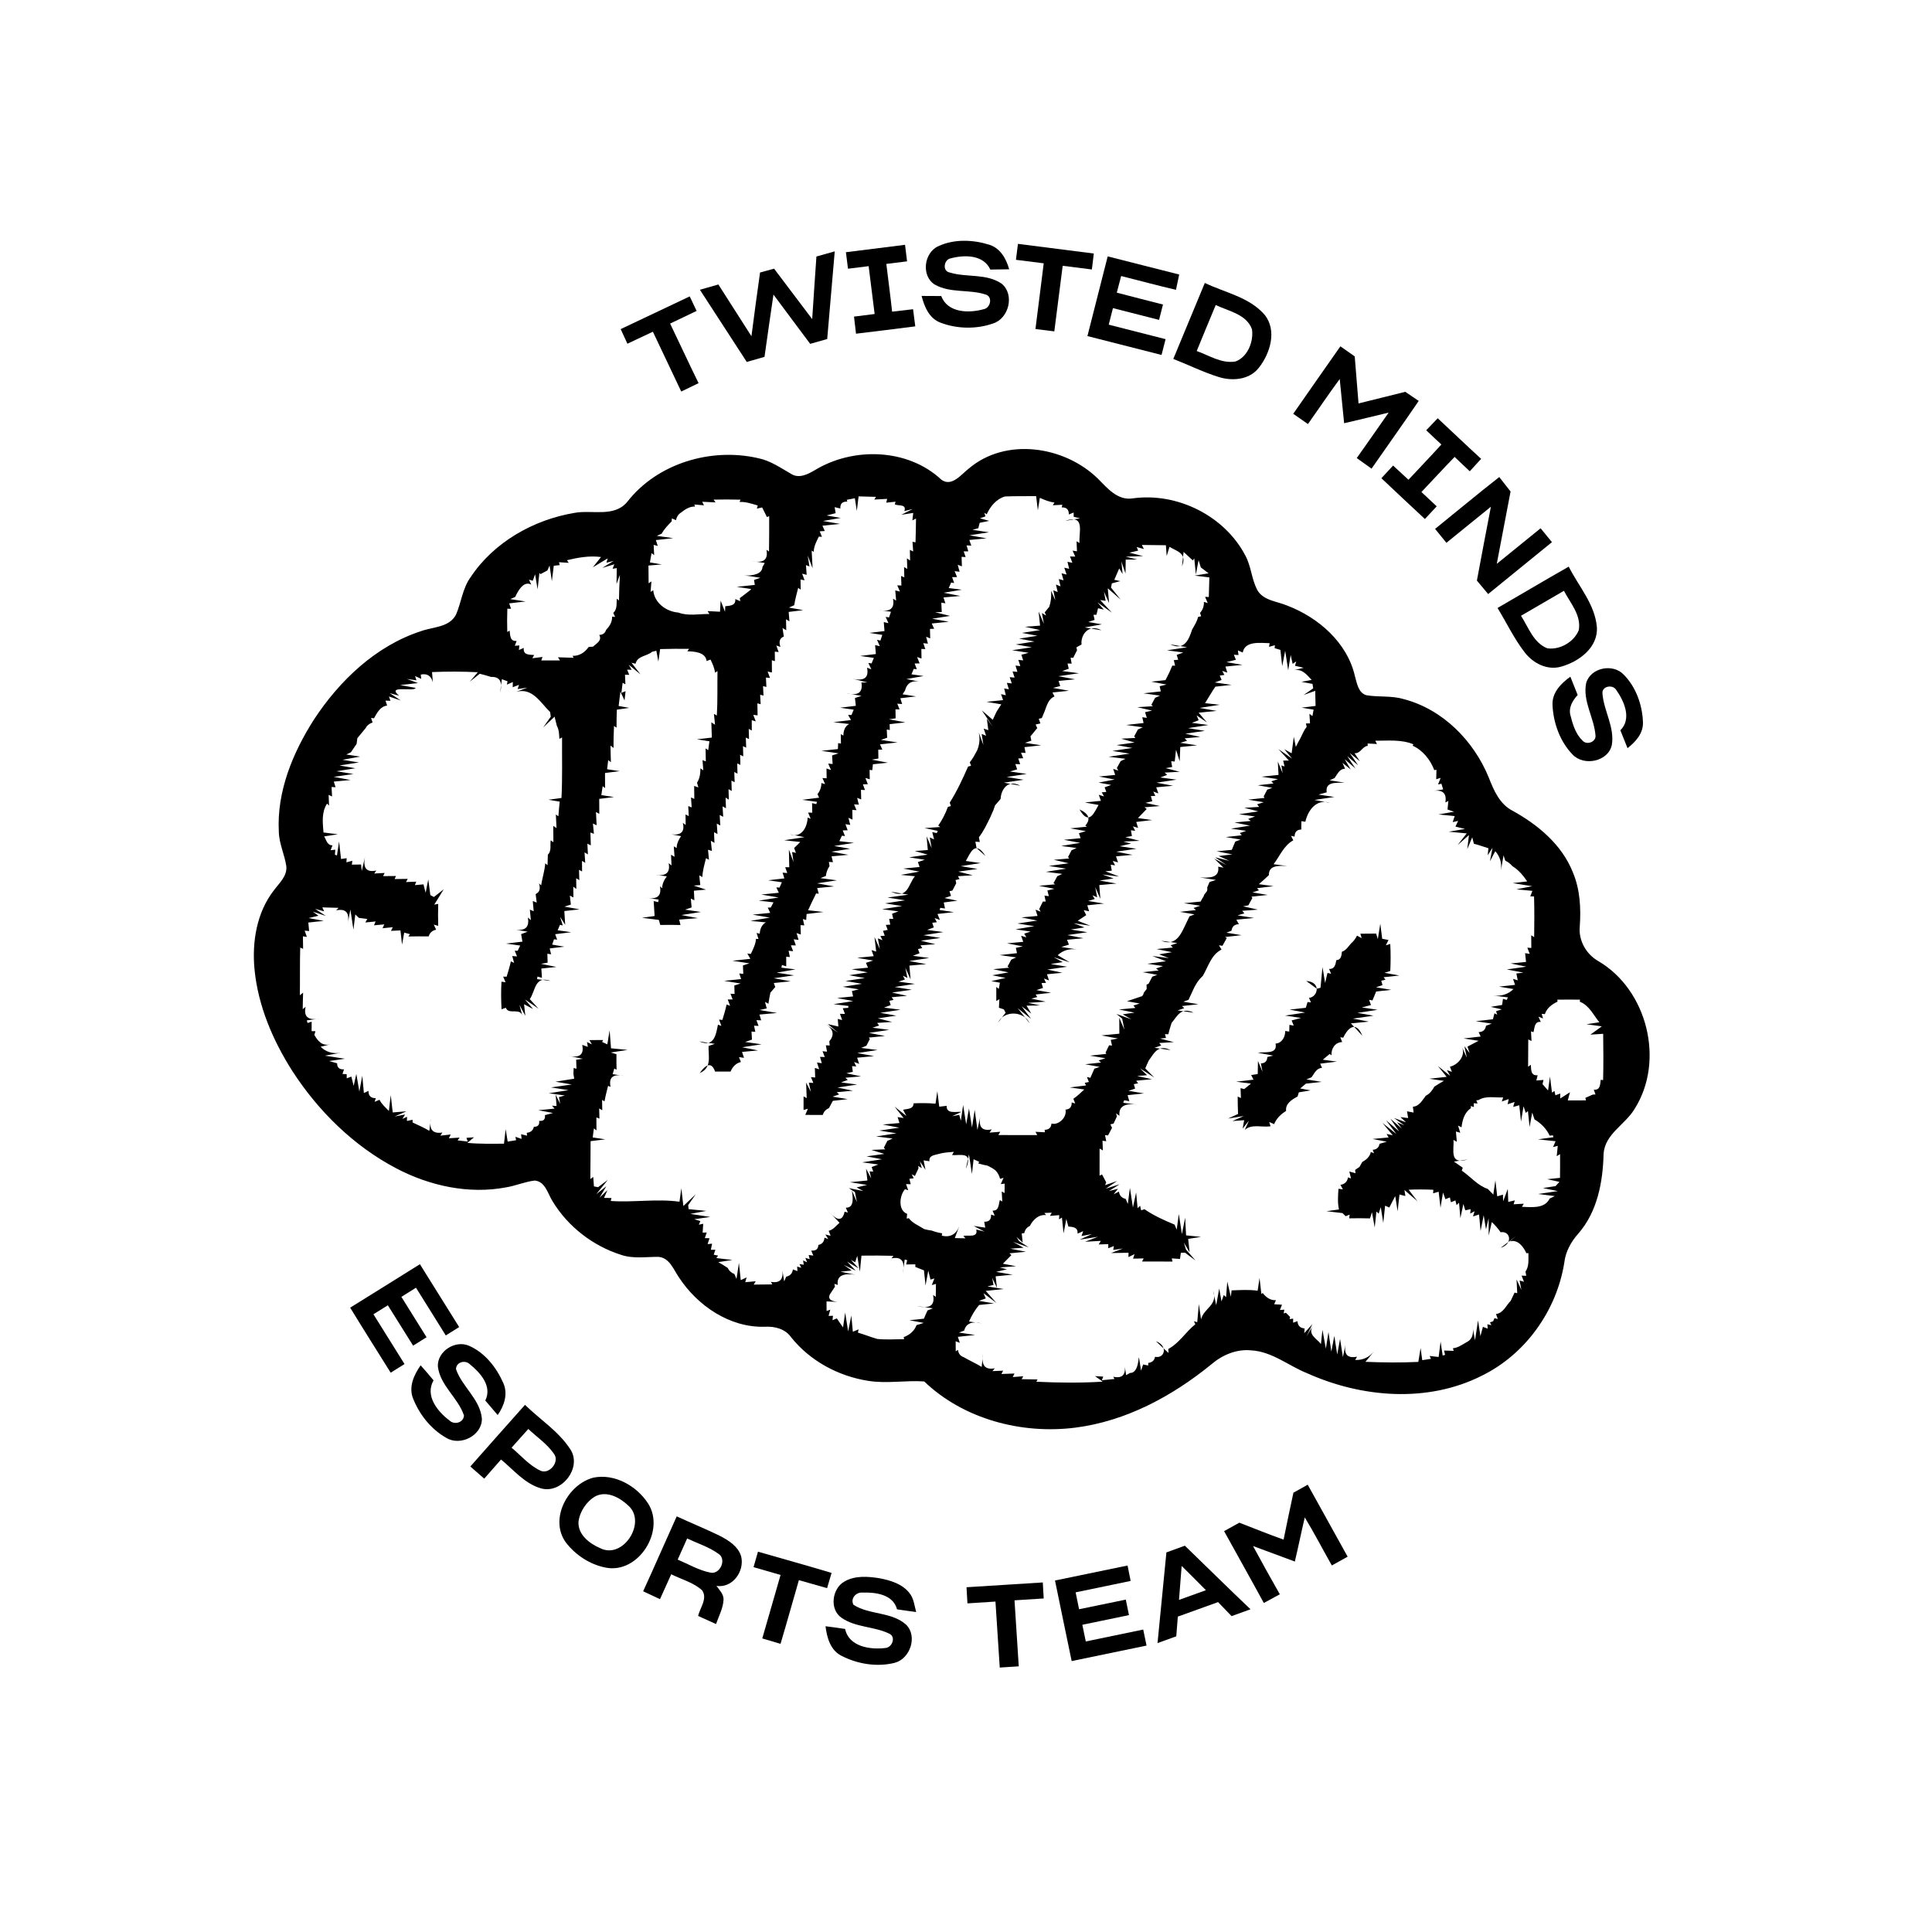 <svg width="100%" height="100%" viewBox="0 0 130 130" fill="none" xmlns="http://www.w3.org/2000/svg">
    <path
        d="M63.147 16.562C64.2 16.073 65.462 16.123 66.553 16.463C67.306 16.692 67.711 17.408 67.904 18.12C67.481 18.13 67.059 18.134 66.637 18.138C66.174 17.125 64.885 17.139 63.966 17.385C63.507 17.47 63.395 18.244 63.9 18.335C65.044 18.689 66.377 18.378 67.409 19.096C68.28 19.827 67.891 21.424 66.824 21.765C65.696 22.162 64.393 22.136 63.279 21.709C62.52 21.426 62.199 20.634 62.011 19.913C62.452 19.911 62.893 19.913 63.335 19.92C63.762 21.066 65.212 21.085 66.205 20.801C66.662 20.708 66.811 19.944 66.309 19.814C65.201 19.454 63.937 19.742 62.895 19.146C61.97 18.564 62.166 16.99 63.147 16.562Z"
        fill="black" />
    <path
        d="M56.92 16.971C58.246 16.806 59.572 16.634 60.899 16.473C60.942 16.843 60.988 17.214 61.035 17.586C60.568 17.642 60.104 17.7 59.639 17.758C59.767 18.829 59.914 19.897 60.028 20.971C60.499 20.921 60.967 20.859 61.439 20.807C61.488 21.192 61.536 21.575 61.586 21.96C60.257 22.125 58.929 22.301 57.599 22.454C57.555 22.071 57.508 21.686 57.464 21.304C57.926 21.244 58.389 21.186 58.852 21.128C58.718 20.054 58.584 18.982 58.449 17.909C57.984 17.965 57.52 18.023 57.059 18.082C57.011 17.71 56.964 17.34 56.92 16.971Z"
        fill="black" />
    <path
        d="M68.496 16.409C70.197 16.624 71.898 16.843 73.6 17.059C73.555 17.416 73.511 17.774 73.47 18.132C72.814 18.05 72.16 17.967 71.506 17.884C71.32 19.355 71.13 20.826 70.942 22.297C70.519 22.245 70.095 22.191 69.673 22.14C69.853 20.665 70.052 19.192 70.23 17.718C69.605 17.64 68.984 17.561 68.36 17.482C68.405 17.123 68.449 16.765 68.496 16.409Z"
        fill="black" />
    <path
        d="M54.935 17.261C55.346 17.145 55.756 17.027 56.168 16.913C56 18.879 55.832 20.846 55.661 22.812C55.28 22.92 54.897 23.029 54.516 23.137C53.687 22.036 52.87 20.925 52.044 19.822C51.835 21.217 51.641 22.615 51.442 24.012C51.043 24.126 50.645 24.238 50.248 24.355C49.195 22.736 48.148 21.116 47.095 19.498C47.509 19.378 47.923 19.26 48.337 19.142C49.083 20.302 49.82 21.465 50.563 22.624C50.745 21.194 50.941 19.765 51.142 18.337C51.455 18.25 51.769 18.163 52.086 18.078C52.942 19.208 53.795 20.34 54.651 21.473C54.74 20.067 54.839 18.664 54.935 17.261Z"
        fill="black" />
    <path
        d="M74.534 17.251C76.139 17.654 77.74 18.072 79.346 18.472C79.273 18.815 79.201 19.157 79.129 19.502C77.894 19.214 76.671 18.883 75.44 18.573C75.342 18.947 75.243 19.318 75.146 19.692C76.18 19.966 77.219 20.224 78.254 20.491C78.165 20.835 78.078 21.18 77.991 21.525C76.956 21.263 75.92 20.998 74.887 20.733C74.79 21.103 74.697 21.474 74.604 21.846C75.878 22.169 77.153 22.494 78.429 22.821C78.336 23.174 78.247 23.53 78.158 23.884C76.495 23.464 74.832 23.034 73.17 22.614C73.621 20.826 74.082 19.039 74.534 17.251Z"
        fill="black" />
    <path
        d="M81.07 19.038C82.425 19.692 84.053 19.988 85.081 21.167C85.95 22.225 85.472 23.772 84.705 24.747C84.08 25.552 82.942 25.657 82.027 25.375C80.97 25.049 79.977 24.552 78.949 24.151C79.656 22.446 80.362 20.743 81.07 19.038ZM80.525 23.619C81.367 23.919 82.205 24.484 83.134 24.323C83.958 24.02 84.363 22.978 84.243 22.156C83.877 21.143 82.667 20.938 81.804 20.524C81.376 21.556 80.943 22.584 80.525 23.619Z"
        fill="black" />
    <path
        d="M41.765 22.145C43.315 21.415 44.859 20.675 46.41 19.944C46.565 20.269 46.72 20.594 46.874 20.921C46.28 21.204 45.684 21.486 45.09 21.773C45.734 23.107 46.352 24.452 47.006 25.781C46.619 25.973 46.226 26.153 45.839 26.345C45.204 25.001 44.567 23.662 43.931 22.321C43.359 22.592 42.788 22.863 42.216 23.128C42.065 22.799 41.914 22.472 41.765 22.145Z"
        fill="black" />
    <path
        d="M87.019 27.843C88.072 26.327 89.133 24.817 90.192 23.304C90.511 23.528 90.832 23.755 91.156 23.981C91.237 25.036 91.326 26.091 91.413 27.146C92.464 26.894 93.509 26.621 94.558 26.364C94.858 26.569 95.16 26.774 95.462 26.977C94.421 28.508 93.345 30.014 92.288 31.534C91.955 31.295 91.622 31.059 91.293 30.823C92.015 29.807 92.725 28.785 93.44 27.763C92.439 27.999 91.444 28.253 90.444 28.479C90.337 27.488 90.252 26.493 90.147 25.503C89.412 26.495 88.725 27.525 88.009 28.534C87.678 28.303 87.349 28.073 87.019 27.843Z"
        fill="black" />
    <path
        d="M95.967 28.951C96.224 28.682 96.484 28.413 96.741 28.144C97.718 29.052 98.678 29.977 99.663 30.875C99.408 31.154 99.151 31.43 98.897 31.711C98.552 31.392 98.218 31.067 97.879 30.745C97.122 31.52 96.392 32.321 95.645 33.107L96.673 34.071C96.408 34.355 96.141 34.638 95.878 34.922C94.894 34.014 93.925 33.093 92.951 32.178C93.213 31.893 93.476 31.61 93.739 31.326C94.085 31.642 94.428 31.961 94.772 32.282C95.51 31.489 96.261 30.712 96.987 29.909C96.644 29.592 96.303 29.274 95.967 28.951Z"
        fill="black" />
    <path
        d="M65.188 31.528C67.681 29.41 71.612 30.01 73.863 32.195C74.504 32.838 75.201 33.701 76.226 33.533C79.205 33.124 82.383 34.694 83.788 37.365C84.183 38.083 84.212 38.935 84.58 39.663C84.973 40.412 85.908 40.452 86.606 40.745C88.708 41.548 90.648 43.226 91.168 45.49C91.308 45.967 91.387 46.619 91.947 46.781C92.767 46.919 93.619 46.799 94.426 47.035C97.068 47.712 99.166 49.84 100.178 52.325C100.515 53.184 100.912 54.115 101.783 54.556C103.488 55.497 105.091 56.833 105.83 58.685C106.318 59.833 106.385 61.102 106.3 62.333C106.203 63.282 106.732 64.209 107.551 64.673C110.841 66.603 112.037 71.376 109.993 74.608C109.364 75.677 107.976 76.298 107.901 77.66C107.854 79.548 107.477 81.555 106.192 83.016C105.704 83.564 105.34 84.23 105.257 84.969C104.74 88.194 102.644 91.135 99.696 92.574C96.04 94.418 91.614 94.046 87.957 92.403C86.697 91.898 85.592 90.94 84.191 90.863C83.21 90.762 82.251 91.17 81.516 91.797C78.882 93.948 75.752 95.634 72.342 96.065C68.74 96.518 64.842 95.496 62.188 92.955C60.928 92.866 59.662 93.119 58.41 92.912C56.41 92.599 54.506 91.573 53.236 89.986C52.836 89.411 52.123 89.235 51.459 89.274C49.106 89.345 46.934 87.863 45.68 85.945C45.316 85.418 45.051 84.63 44.308 84.572C43.462 84.564 42.591 84.717 41.772 84.429C39.895 83.831 38.219 82.538 37.195 80.852C36.86 80.341 36.707 79.501 35.979 79.437C35.323 79.513 34.71 79.788 34.057 79.894C31.541 80.372 28.917 79.797 26.671 78.619C23.803 77.115 21.422 74.773 19.671 72.067C18.355 70 17.362 67.673 17.125 65.217C16.951 63.376 17.271 61.398 18.428 59.91C18.788 59.422 19.34 58.946 19.264 58.276C19.148 57.492 18.776 56.761 18.761 55.959C18.618 53.265 19.696 50.662 21.118 48.428C22.847 45.788 25.289 43.458 28.338 42.465C29.143 42.177 30.241 42.221 30.688 41.348C31.042 40.526 31.123 39.589 31.661 38.844C33.223 36.484 35.9 34.969 38.66 34.51C39.839 34.289 41.335 34.837 42.214 33.759C44.238 31.166 47.861 30.099 51.02 30.831C51.847 30.997 52.534 31.489 53.252 31.897C53.769 32.217 54.359 31.909 54.822 31.64C57.403 30.064 61.083 30.161 63.343 32.277C64.038 32.791 64.679 31.919 65.188 31.528ZM57.653 34.379L57.522 33.527C57.384 33.552 57.111 33.604 56.976 33.63L57.013 33.755C56.683 33.736 56.529 33.891 56.544 34.216C56.449 34.193 56.256 34.148 56.161 34.125C56.178 34.226 56.213 34.429 56.23 34.53C56.078 34.568 55.772 34.646 55.619 34.684L56.569 34.851C56.271 34.901 55.673 35.004 55.375 35.056L56.525 35.253C56.229 35.284 55.636 35.343 55.34 35.373L55.497 35.73L55.158 35.753C55.197 35.846 55.27 36.032 55.307 36.124L55.098 36.107C54.938 36.432 54.76 36.759 54.754 37.133L54.616 37.05C54.632 37.346 54.661 37.938 54.676 38.236L54.349 37.379C54.378 37.562 54.436 37.932 54.465 38.116L54.231 38.023C54.243 38.188 54.268 38.517 54.279 38.681L53.974 38.602C54.016 38.712 54.098 38.935 54.138 39.045L53.865 38.995C53.869 39.165 53.875 39.506 53.877 39.678L53.707 39.556C53.614 39.943 53.499 40.326 53.443 40.723C53.354 40.764 53.176 40.843 53.085 40.882L54.045 41.054C53.801 41.085 53.312 41.145 53.068 41.176C53.081 41.333 53.107 41.648 53.12 41.807C53.062 41.772 52.948 41.705 52.89 41.672L52.905 42.407L52.654 42.254C52.675 42.397 52.719 42.686 52.741 42.831C52.466 42.937 52.391 43.17 52.514 43.528L52.237 43.435L52.392 43.876L52.135 43.845C52.137 44.006 52.139 44.327 52.141 44.488L51.936 44.424C51.934 44.699 51.938 44.975 51.941 45.252L51.653 45.187C51.692 45.295 51.773 45.51 51.812 45.618L51.539 45.593C51.547 45.75 51.56 46.065 51.568 46.224L51.343 46.166C51.351 46.325 51.367 46.644 51.374 46.803L51.148 46.75C51.157 46.909 51.175 47.225 51.183 47.383L50.962 47.327C50.964 47.596 50.97 47.865 50.977 48.136L50.685 48.101C50.728 48.21 50.811 48.428 50.854 48.539L50.583 48.461C50.585 48.634 50.587 48.98 50.587 49.154L50.38 49.046C50.385 49.216 50.395 49.559 50.399 49.729L50.184 49.63C50.19 49.801 50.203 50.139 50.209 50.308L49.994 50.207C49.998 50.377 50.006 50.722 50.012 50.894L49.799 50.788C49.805 50.958 49.814 51.301 49.82 51.471L49.607 51.37L49.623 52.059L49.408 51.945C49.414 52.118 49.427 52.464 49.433 52.636L49.216 52.524C49.222 52.7 49.232 53.048 49.236 53.223L49.021 53.099C49.026 53.277 49.036 53.631 49.042 53.809L48.825 53.67C48.831 53.848 48.843 54.206 48.849 54.384L48.62 54.26C48.63 54.436 48.653 54.787 48.663 54.961L48.426 54.839C48.438 55.015 48.458 55.367 48.467 55.545L48.231 55.418C48.243 55.594 48.266 55.944 48.278 56.12L48.045 55.998C48.051 56.178 48.066 56.538 48.074 56.718L47.83 56.573C47.848 56.743 47.885 57.088 47.902 57.26C47.836 57.239 47.706 57.196 47.641 57.175C47.656 57.345 47.689 57.684 47.705 57.854L47.509 57.744C47.401 58.162 47.279 58.578 47.259 59.014L47.05 58.9C47.068 59.062 47.105 59.391 47.122 59.554L46.677 59.589C46.886 59.656 47.302 59.794 47.509 59.861C47.306 59.879 46.895 59.916 46.692 59.933C46.7 60.096 46.715 60.417 46.723 60.578L46.483 60.464C46.497 60.612 46.524 60.911 46.538 61.058C46.427 61.096 46.208 61.172 46.098 61.209L47.168 61.365C46.837 61.418 46.178 61.518 45.846 61.571L46.959 61.78C46.646 61.805 46.015 61.853 45.701 61.878C45.723 61.969 45.767 62.151 45.788 62.242C45.334 62.229 44.879 62.231 44.426 62.238C44.403 62.155 44.358 61.985 44.335 61.9C44.05 61.865 43.481 61.793 43.197 61.756L44.047 61.635C44.025 61.3 44.004 60.965 43.984 60.632L44.29 60.702L44.319 60.531L43.444 60.401C44.209 60.551 44.53 60.299 44.408 59.643L44.557 59.765C44.556 59.461 44.693 59.202 44.871 58.967L44.093 58.857C44.813 58.977 45.113 58.718 44.993 58.081L45.184 58.234C45.175 58.054 45.159 57.694 45.152 57.514L45.388 57.653C45.374 57.475 45.349 57.123 45.337 56.947L45.531 57.063C45.535 56.763 45.661 56.503 45.827 56.261L45.184 56.143C45.831 56.217 46.087 55.959 45.947 55.369L46.137 55.512C46.135 55.336 46.129 54.982 46.127 54.804L46.346 54.914C46.336 54.744 46.317 54.405 46.309 54.237L46.541 54.328C46.53 54.161 46.507 53.827 46.497 53.658C46.553 53.683 46.663 53.734 46.719 53.759C46.718 53.54 46.71 53.103 46.708 52.884L46.992 52.985C46.969 52.905 46.925 52.747 46.901 52.665C47.091 52.379 47.128 52.04 47.13 51.703L47.323 51.831C47.31 51.661 47.285 51.318 47.271 51.146C47.325 51.167 47.438 51.21 47.492 51.231C47.49 51.012 47.482 50.575 47.478 50.358L47.654 50.478C47.675 50.329 47.716 50.029 47.736 49.88L46.888 49.746C47.139 49.718 47.645 49.657 47.898 49.629C47.886 49.286 47.875 48.943 47.865 48.605L48.113 48.767C48.088 48.523 48.063 48.278 48.038 48.036L48.235 48.146C48.293 47.149 48.262 46.15 48.278 45.154C48.235 45.181 48.154 45.235 48.111 45.262C48.076 44.944 47.945 44.658 47.807 44.379C47.743 44.404 47.614 44.455 47.548 44.48C47.476 43.88 46.715 43.834 46.247 43.824L46.369 43.659C45.717 43.652 45.066 43.656 44.418 43.675C44.389 43.886 44.329 44.308 44.3 44.519L44.164 43.787C44.093 43.804 43.95 43.839 43.878 43.857C43.528 44.163 42.885 44.124 42.765 44.662L42.494 44.598L43.1 45.38L42.306 44.728L42.502 45.07C42.426 45.068 42.276 45.063 42.2 45.059L42.341 45.409L42.055 45.403C42.063 45.566 42.076 45.887 42.082 46.05L41.896 45.939C41.875 46.11 41.834 46.45 41.813 46.621L42.093 46.51L42.024 47.13L41.745 46.539C41.716 46.781 41.656 47.263 41.627 47.503L42.341 47.631C42.132 47.662 41.716 47.722 41.507 47.753C41.493 48.154 41.48 48.556 41.486 48.961L41.316 48.85C41.294 49.342 41.277 49.834 41.285 50.327L41.079 50.17C41.087 50.542 41.091 50.914 41.106 51.289L40.925 51.142C40.907 51.297 40.87 51.605 40.851 51.76L41.699 51.889C41.451 51.92 40.955 51.982 40.71 52.013C40.708 52.35 40.71 52.687 40.714 53.025L40.551 52.903C40.53 53.052 40.483 53.352 40.462 53.501L41.316 53.631C41.068 53.662 40.57 53.724 40.321 53.755C40.321 54.09 40.321 54.427 40.325 54.763L40.102 54.638C40.115 54.934 40.129 55.232 40.145 55.53L39.897 55.414C39.912 55.588 39.945 55.932 39.962 56.107L39.728 56.018C39.738 56.304 39.748 56.593 39.755 56.883C39.697 56.854 39.581 56.798 39.523 56.769C39.533 56.949 39.552 57.309 39.56 57.489L39.332 57.355C39.343 57.531 39.366 57.882 39.378 58.056L39.161 57.928C39.163 58.106 39.165 58.46 39.167 58.638L38.96 58.528C38.964 58.702 38.975 59.047 38.981 59.221L38.77 59.097C38.772 59.275 38.778 59.635 38.78 59.815L38.575 59.662C38.577 59.844 38.581 60.206 38.584 60.386L38.344 60.264C38.362 60.415 38.395 60.715 38.412 60.866L37.979 61.005L38.999 61.187C38.743 61.216 38.23 61.275 37.973 61.303C37.986 61.534 38.015 61.995 38.029 62.225L37.69 61.694C37.735 61.838 37.824 62.128 37.866 62.273L37.681 62.227C37.642 62.32 37.564 62.504 37.524 62.596L38.437 62.726L37.355 62.86C37.39 62.953 37.456 63.138 37.491 63.229L37.278 63.202C37.247 63.291 37.185 63.469 37.154 63.56L37.975 63.7L36.988 63.818L37.081 64.213L36.831 64.174C36.835 64.325 36.844 64.625 36.848 64.776L36.403 64.855L37.441 65.064C37.187 65.091 36.68 65.144 36.426 65.171C36.436 65.326 36.457 65.639 36.467 65.796L36.163 65.711L36.14 65.885L37.055 66.005C35.964 65.616 36.039 66.69 35.646 67.23L36.237 67.871L35.321 67.249L35.867 67.89L35.263 67.573L35.348 68.351L34.953 67.619L35.174 68.438C35.056 67.724 34.222 68.333 34.038 67.811C33.964 67.836 33.819 67.886 33.748 67.911C33.715 67.292 33.707 66.673 33.744 66.055C33.812 66.065 33.949 66.084 34.017 66.094L33.856 65.715L34.09 65.72C34.191 65.378 34.303 65.037 34.375 64.687L34.592 64.791C34.56 64.677 34.501 64.447 34.469 64.331L34.791 64.354C34.752 64.257 34.673 64.067 34.634 63.973L34.835 63.974C34.878 63.887 34.961 63.711 35.002 63.624L34.048 63.492C34.324 63.46 34.876 63.394 35.153 63.361C35.132 63.233 35.087 62.98 35.066 62.854C35.174 62.813 35.393 62.734 35.503 62.693L34.532 62.523C35.312 62.685 35.641 62.424 35.519 61.735L35.72 61.913C35.704 61.737 35.67 61.381 35.654 61.205L35.911 61.317C35.896 61.145 35.865 60.798 35.85 60.626L36.113 60.733L36.043 60.16C36.308 60.038 36.382 59.798 36.266 59.44L36.411 59.575C36.49 59.078 36.649 58.598 36.688 58.094L36.843 58.214C36.846 57.978 36.854 57.742 36.864 57.508C37.127 57.254 37.005 56.86 37.055 56.542L37.237 56.672C37.233 56.304 37.231 55.936 37.228 55.572L37.448 55.719C37.431 55.414 37.417 55.108 37.402 54.806L37.572 54.926C37.597 54.597 37.626 54.268 37.661 53.941L36.904 53.813C37.123 53.784 37.562 53.724 37.781 53.693C37.849 52.336 37.81 50.977 37.82 49.621C37.775 49.646 37.682 49.694 37.638 49.718C37.624 49.416 37.619 49.11 37.47 48.841C37.417 48.634 37.367 48.428 37.317 48.223L36.55 48.947L37.061 48.223L37.017 47.91C36.366 47.29 35.836 46.253 34.739 46.549L35.486 46.268C35.321 46.292 34.992 46.342 34.83 46.365L34.924 46.081C34.818 46.119 34.605 46.201 34.499 46.241L34.508 45.893C34.408 45.935 34.206 46.023 34.106 46.065L34.152 45.843C34.055 45.808 33.864 45.736 33.769 45.701L33.651 46.615C33.835 45.879 33.632 45.523 33.039 45.548C32.789 45.467 32.534 45.398 32.282 45.336C32.114 45.469 31.777 45.734 31.609 45.868L32.151 45.233C31.123 45.181 30.095 45.179 29.07 45.223C29.083 45.394 29.112 45.738 29.126 45.91C29.011 45.473 28.738 45.299 28.311 45.392L28.342 45.678C28.239 45.632 28.032 45.539 27.93 45.49L28.02 45.775C27.86 45.752 27.542 45.707 27.382 45.686L28.123 45.963C27.825 45.995 27.229 46.063 26.931 46.096L27.966 46.286C27.895 46.572 25.955 46.063 26.855 46.812L26.226 46.642L26.964 47.132L26.17 46.865L26.273 47.155L25.938 47.145C25.965 47.228 26.023 47.395 26.05 47.478C25.591 47.523 25.367 47.977 25.164 48.332L24.968 48.31C24.993 48.388 25.046 48.541 25.073 48.616C24.854 48.684 24.691 48.818 24.585 49.015C24.405 49.234 24.223 49.45 24.045 49.671C24.031 49.768 24.008 49.958 23.995 50.054C23.863 50.24 23.735 50.43 23.611 50.621L23.302 50.769L24.236 50.91C23.938 50.964 23.344 51.07 23.046 51.125L24.149 51.305C23.822 51.355 23.168 51.456 22.841 51.506L23.915 51.694C23.596 51.744 22.959 51.845 22.64 51.895L23.78 52.081C23.451 52.129 22.789 52.226 22.458 52.274L23.59 52.485L22.46 52.592C22.489 52.687 22.549 52.876 22.58 52.969L22.311 52.958C22.32 53.116 22.336 53.434 22.344 53.592C22.285 53.565 22.171 53.513 22.113 53.486C22.121 53.666 22.134 54.028 22.14 54.208L22.007 54.072C21.625 54.663 21.713 55.352 21.767 56.016C22.009 56.045 22.491 56.107 22.733 56.136L21.813 56.279C21.958 56.515 22.007 56.879 22.371 56.883C22.34 56.964 22.278 57.129 22.247 57.21L22.56 57.173L22.537 57.514L22.673 57.562L22.816 56.618C22.849 56.914 22.915 57.504 22.947 57.8C23.042 57.787 23.232 57.76 23.327 57.746L23.309 58.025C23.41 57.998 23.608 57.947 23.706 57.92L23.677 58.18C23.832 58.178 24.14 58.172 24.295 58.17L24.341 58.607C24.397 58.361 24.511 57.874 24.567 57.63C24.403 58.404 24.653 58.72 25.32 58.576L25.181 58.778C25.357 58.768 25.706 58.749 25.882 58.739L25.779 58.952C26.066 58.946 26.356 58.944 26.644 58.944L26.553 59.149C26.846 59.142 27.138 59.14 27.432 59.138L27.32 59.352C27.492 59.345 27.837 59.331 28.009 59.324L27.918 59.558C28.061 59.546 28.349 59.519 28.495 59.507C28.531 59.647 28.603 59.929 28.64 60.071L28.818 59.172C28.853 59.436 28.922 59.966 28.957 60.229L29.197 60.357L29.857 59.84C29.698 60.098 29.379 60.612 29.22 60.87L29.486 60.824C29.472 61.315 29.472 61.807 29.486 62.3L29.189 62.215C29.228 62.3 29.308 62.472 29.346 62.558C29.087 62.608 28.92 62.757 28.847 63.007C28.39 63.003 27.933 63.003 27.48 63.014L27.583 62.856C27.486 62.831 27.293 62.78 27.198 62.755L27.053 63.562L26.946 62.606C26.786 62.612 26.468 62.627 26.309 62.635L26.429 62.389C26.257 62.407 25.915 62.442 25.742 62.459L25.857 62.2C25.682 62.215 25.336 62.246 25.164 62.262L25.274 62.002C25.102 62.02 24.757 62.054 24.585 62.072L24.713 61.834C24.573 61.816 24.295 61.782 24.153 61.764C24.093 61.706 23.969 61.588 23.907 61.53L23.782 62.556C23.731 62.217 23.629 61.54 23.576 61.201L23.377 62.252C23.559 61.443 23.307 61.112 22.618 61.257L22.783 61.087C22.417 61.075 22.051 61.065 21.687 61.056L21.813 61.323C21.66 61.282 21.355 61.197 21.203 61.154L21.925 61.631L21.049 61.342L21.428 61.619C21.262 61.658 20.933 61.735 20.766 61.774L21.786 61.964L20.747 62.076C20.76 62.219 20.787 62.504 20.801 62.647L20.499 62.622C20.538 62.728 20.611 62.937 20.65 63.042L20.383 63.003C20.387 63.283 20.391 63.564 20.395 63.847L20.201 63.758C20.17 64.826 20.193 65.898 20.176 66.969L20.395 66.793C20.381 67.162 20.377 67.534 20.369 67.906L20.565 67.745C20.416 68.424 20.741 68.686 21.544 68.533L20.644 68.66L20.695 68.835L20.971 68.746C20.971 68.904 20.967 69.224 20.967 69.382L21.227 69.388L21.151 69.636C21.387 70.037 21.66 70.416 22.255 70.265L21.575 70.433C21.935 70.789 22.388 70.925 22.932 70.84L21.86 71.033C22.198 71.086 22.874 71.188 23.211 71.24L22.15 71.395C22.284 71.434 22.549 71.511 22.682 71.548C22.684 71.838 22.841 71.974 23.149 71.955C23.124 72.032 23.071 72.189 23.044 72.266L23.327 72.278L23.331 72.557C23.408 72.528 23.565 72.471 23.642 72.442C23.681 72.599 23.758 72.911 23.797 73.067L23.977 72.262C24.027 72.56 24.13 73.155 24.18 73.453L24.376 72.384L24.486 73.549L24.796 73.402C24.788 73.733 24.951 73.898 25.285 73.894L25.21 74.138C25.291 74.103 25.456 74.035 25.537 74.001C25.68 74.302 25.942 74.515 26.166 74.755L26.292 73.689L26.426 74.854C26.656 74.835 27.119 74.798 27.349 74.778L26.551 75.127C26.727 75.094 27.08 75.026 27.256 74.993L27.076 75.29L27.387 75.148L27.382 75.427C27.477 75.408 27.666 75.367 27.761 75.346V75.528C28.139 75.711 28.529 75.872 28.89 76.093L28.992 75.233C28.849 75.988 29.106 76.311 29.764 76.205L29.635 76.416C29.807 76.397 30.153 76.356 30.326 76.337L30.204 76.592C30.384 76.581 30.746 76.557 30.926 76.546L30.79 76.735C30.962 76.755 31.303 76.791 31.475 76.811L31.386 76.563L31.897 76.526L31.446 76.902C32.267 76.979 33.09 76.96 33.912 76.956C33.941 76.712 33.997 76.222 34.026 75.978L34.16 76.815C34.301 76.791 34.584 76.745 34.727 76.722L34.681 76.493C34.785 76.528 34.992 76.598 35.097 76.633L35.062 76.319C35.163 76.344 35.368 76.393 35.468 76.418L35.441 76.224C35.704 76.201 35.867 76.066 35.925 75.816C36.192 75.828 36.31 75.694 36.281 75.417C36.572 75.454 36.701 75.324 36.668 75.034C36.804 74.997 37.075 74.928 37.21 74.891L36.223 74.703L37.315 74.597L37.142 74.399L37.45 74.421C37.435 74.227 37.404 73.842 37.388 73.648L37.696 74.283L37.609 73.82C37.71 73.793 37.909 73.739 38.01 73.712L36.926 73.563C37.257 73.511 37.921 73.406 38.252 73.354L37.075 73.17C37.425 73.12 38.126 73.021 38.476 72.973L37.379 72.785C37.694 72.735 38.323 72.634 38.637 72.584C38.625 72.5 38.598 72.336 38.584 72.253L38.6 71.864L38.79 71.914C38.784 71.763 38.774 71.459 38.768 71.308L39.215 71.242C38.956 71.188 38.434 71.08 38.172 71.026C38.981 71.225 39.316 70.985 39.177 70.306C39.27 70.34 39.459 70.408 39.554 70.441L39.496 70.112L39.827 70.276L39.663 69.986C39.893 69.984 40.352 69.982 40.582 69.98L40.516 70.112C40.603 70.151 40.777 70.23 40.866 70.271L41.021 69.326C41.044 69.63 41.091 70.236 41.114 70.538L42.227 70.646L41.102 70.82C41.197 70.849 41.387 70.907 41.48 70.935C41.476 71.283 41.478 71.631 41.486 71.982L41.335 71.9C41.306 71.995 41.252 72.183 41.223 72.278L42.018 72.4C41.259 72.239 40.948 72.483 41.083 73.129C41.041 73.114 40.957 73.083 40.915 73.067C40.834 73.412 40.735 73.755 40.677 74.105L40.512 74.014C40.514 74.188 40.522 74.535 40.526 74.707L40.317 74.581C40.321 74.753 40.33 75.098 40.334 75.27L40.129 75.189C40.129 75.477 40.131 75.768 40.135 76.058L39.962 75.93C39.941 76.081 39.901 76.383 39.881 76.534L40.727 76.664C40.479 76.695 39.986 76.755 39.74 76.786C39.728 77.635 39.738 78.485 39.722 79.337L39.918 79.193C39.93 79.352 39.953 79.671 39.965 79.83L40.245 79.882L40.897 79.395C40.702 79.635 40.315 80.115 40.119 80.357L40.799 79.82L40.342 80.589L40.872 80.084L40.644 80.604C40.77 80.606 41.017 80.61 41.143 80.612L41.093 80.811C42.633 80.92 44.184 80.649 45.721 80.86L45.846 79.956L45.982 81.152C46.191 80.955 46.605 80.56 46.812 80.362L46.307 81.088L46.332 81.359C46.63 81.39 47.225 81.448 47.523 81.479L46.45 81.681C46.785 81.733 47.457 81.835 47.792 81.886L46.714 82.039C46.818 82.07 47.023 82.133 47.126 82.164L47.025 82.408L47.318 82.344C47.308 82.493 47.288 82.793 47.279 82.942L47.554 82.929C47.523 83.024 47.459 83.215 47.426 83.31L47.741 83.318C47.708 83.417 47.645 83.614 47.614 83.713L47.914 83.684C47.894 83.786 47.854 83.993 47.832 84.096H48.136L48.024 84.427C48.097 84.441 48.246 84.47 48.32 84.485L48.202 84.653L49.284 84.779L48.332 84.926C48.548 85.046 48.758 85.178 48.967 85.317C49.059 85.511 49.21 85.648 49.417 85.726C49.452 85.809 49.522 85.974 49.557 86.057L49.721 84.975L49.843 86.138C49.942 86.092 50.139 86.001 50.238 85.954L50.145 86.277C50.321 86.262 50.672 86.229 50.848 86.213L50.716 86.438C51.132 86.432 51.548 86.428 51.965 86.424L51.876 86.252C52.522 86.368 52.77 86.041 52.613 85.275L52.766 86.223C52.801 86.144 52.868 85.983 52.901 85.904C53.165 85.85 53.316 85.687 53.352 85.418C53.428 85.445 53.581 85.501 53.658 85.528L53.639 85.226L53.916 85.306L53.794 85.058L54.082 85.099L54.039 84.812L54.307 84.938L54.191 84.642L54.483 84.725L54.413 84.446L54.727 84.485C54.69 84.402 54.62 84.234 54.585 84.148C54.895 84.177 55.056 84.052 55.067 83.769C55.323 83.717 55.458 83.554 55.476 83.281L55.731 83.372L55.541 83.066L55.888 83.153C55.855 83.07 55.791 82.902 55.76 82.819C56.072 82.745 56.26 82.472 56.49 82.277C56.323 82.101 55.989 81.75 55.822 81.576C56.358 82.172 56.695 82.159 56.831 81.534L57.053 81.588C57.018 81.506 56.947 81.342 56.912 81.261C57.539 81.293 57.363 80.451 57.322 80.103L57.661 80.889L57.522 80.192L57.949 80.484C57.74 80.351 57.32 80.08 57.111 79.946L58.087 80.142L57.64 79.898C57.814 79.857 58.162 79.774 58.338 79.731L57.191 79.548L58.365 79.433C58.342 79.236 58.3 78.837 58.276 78.638L58.619 79.298L58.513 78.82C58.572 78.824 58.696 78.829 58.758 78.832L58.652 78.526C58.764 78.483 58.99 78.4 59.103 78.357L58.015 78.21C58.348 78.16 59.014 78.057 59.345 78.005L58.307 77.809C58.607 77.769 59.205 77.684 59.504 77.643L58.633 77.376L59.569 77.335L59.471 77.227C59.531 77.113 59.649 76.882 59.709 76.766C59.798 76.728 59.974 76.648 60.063 76.609L58.956 76.47C59.296 76.416 59.98 76.311 60.32 76.257L59.17 76.073C59.505 76.025 60.177 75.928 60.514 75.88L59.399 75.667L60.523 75.566C60.492 75.466 60.429 75.266 60.398 75.166L60.802 75.23L60.198 74.465L60.988 75.092C60.934 74.988 60.822 74.778 60.767 74.674C61.046 74.6 61.466 74.647 61.474 74.239C61.964 74.223 62.457 74.215 62.949 74.266L63.071 73.422L63.2 74.467C63.326 74.453 63.576 74.424 63.7 74.409C63.665 74.988 64.369 74.782 64.689 74.817L64.069 75.109L64.543 75.017C64.571 75.115 64.627 75.311 64.654 75.409L64.807 74.355C64.859 74.68 64.962 75.33 65.012 75.655L65.2 74.589C65.25 74.908 65.353 75.547 65.403 75.866L65.585 74.68L65.769 76.031C65.823 75.775 65.931 75.266 65.987 75.011C65.804 75.808 66.051 76.133 66.729 75.992L66.585 76.211C66.766 76.195 67.127 76.168 67.307 76.155L67.176 76.373C68.049 76.383 68.922 76.379 69.795 76.377L69.673 76.157C69.831 76.164 70.151 76.182 70.311 76.189L70.29 76.023C70.58 76.015 70.733 75.876 70.749 75.603C71.246 75.735 71.813 75.158 71.693 74.662C71.982 74.649 72.121 74.488 72.111 74.18L72.347 74.252L72.224 73.935C72.491 73.753 72.721 73.524 72.959 73.309L71.984 73.172L73.079 73.038L72.988 72.864C73.058 72.849 73.199 72.82 73.269 72.804L73.137 72.469L73.368 72.524C73.455 72.319 73.544 72.113 73.637 71.91C73.726 71.879 73.904 71.817 73.993 71.788L73.019 71.612L74.088 71.496L73.925 71.356C74.039 71.318 74.266 71.242 74.378 71.204L73.342 71.033L74.44 70.915L74.389 70.828C74.45 70.706 74.567 70.459 74.627 70.335L74.825 70.354C74.804 70.259 74.761 70.067 74.74 69.971L75.224 69.878C74.947 69.826 74.391 69.721 74.113 69.671C74.415 69.642 75.017 69.584 75.319 69.555C75.317 69.287 75.315 68.753 75.313 68.486L75.659 69.291L75.508 68.542L75.946 68.902C75.74 68.734 75.33 68.395 75.125 68.227L76.126 68.587L75.549 68.25C75.746 68.221 76.143 68.165 76.341 68.138L75.29 67.925L76.397 67.822L76.265 67.662C76.37 67.627 76.581 67.559 76.685 67.524L75.835 67.369C76.089 67.284 76.598 67.114 76.851 67.029L76.927 66.92L76.966 66.794C77.014 66.733 77.109 66.609 77.157 66.547L77.15 66.26L77.289 66.187C77.351 66.071 77.471 65.837 77.533 65.72C77.616 65.687 77.784 65.626 77.868 65.594L76.888 65.416L77.964 65.302L77.79 65.169C77.906 65.128 78.141 65.047 78.257 65.004L77.202 64.849C77.515 64.807 78.144 64.724 78.458 64.681L77.539 64.327L78.655 64.468L77.992 64.216C78.208 64.18 78.644 64.108 78.862 64.071L77.825 63.86L78.921 63.758L78.772 63.607C78.884 63.57 79.108 63.495 79.221 63.456L78.135 63.301C79.102 63.698 79.466 62.862 79.76 62.238C79.852 62.045 79.944 61.851 80.037 61.658C80.123 61.625 80.293 61.559 80.38 61.526L79.395 61.356L80.473 61.236L80.312 61.096C80.426 61.058 80.653 60.982 80.767 60.944L79.664 60.775L80.786 60.665C80.815 60.609 80.877 60.496 80.908 60.442L80.982 60.332L81.026 60.206C81.075 60.144 81.168 60.02 81.216 59.96L81.239 59.848L81.23 59.718C81.268 59.627 81.348 59.441 81.386 59.349L81.82 59.209L80.721 59.039C81.379 59.084 82.081 59.076 81.969 58.315L82.329 58.385L81.704 57.775L82.536 58.211C82.343 58.081 81.957 57.82 81.764 57.688L82.726 57.924L82.004 57.601C82.232 57.574 82.689 57.52 82.917 57.49L81.872 57.282L82.888 57.183C82.962 56.995 83.039 56.809 83.121 56.627C83.21 56.594 83.388 56.527 83.477 56.494L82.48 56.323L83.548 56.205L83.426 56.052C83.535 56.016 83.751 55.942 83.858 55.905L82.828 55.758C83.148 55.708 83.786 55.605 84.106 55.555L83.064 55.344L84.166 55.239L83.984 55.104C84.1 55.063 84.334 54.978 84.45 54.938L83.362 54.789C83.69 54.74 84.344 54.645 84.671 54.597L83.722 54.355L84.725 54.295L84.588 54.121C84.698 54.086 84.921 54.016 85.033 53.98L83.982 53.807L85.085 53.689L85.031 53.589C85.091 53.474 85.209 53.248 85.269 53.134C85.354 53.105 85.525 53.043 85.608 53.012L84.632 52.838L85.691 52.721L85.544 52.576C85.656 52.538 85.879 52.464 85.989 52.427L84.888 52.263L86.03 52.141C86.018 51.916 85.993 51.467 85.981 51.243L86.306 52.023L86.223 51.504C86.277 51.521 86.382 51.554 86.434 51.572L86.341 51.179L86.726 51.173C86.55 50.981 86.198 50.596 86.022 50.405L86.941 51.045L86.422 50.416L86.912 50.685C86.949 50.408 87.021 49.857 87.057 49.58L87.193 50.26C87.293 50.047 87.406 49.841 87.52 49.636C87.638 49.383 87.752 49.125 87.924 48.903L87.872 48.678L88.149 48.676C88.139 48.514 88.118 48.19 88.108 48.028L88.31 48.183C88.329 48.074 88.37 47.859 88.391 47.751L87.578 47.617C87.814 47.589 88.284 47.53 88.521 47.501C88.511 47.163 88.503 46.824 88.499 46.485L87.717 46.764L88.362 46.319L88.316 46.017L87.572 45.881L88.259 45.75C87.919 45.39 87.586 44.939 86.972 45.117L87.721 44.935C87.574 44.9 87.284 44.832 87.139 44.797L87.22 44.509L86.978 44.668C86.945 44.519 86.879 44.219 86.846 44.07L86.68 45.103C86.63 44.774 86.527 44.116 86.477 43.787L86.277 44.823C86.246 44.55 86.186 44.002 86.155 43.729C86.059 43.7 85.863 43.642 85.766 43.613L85.786 43.414C85.687 43.441 85.49 43.495 85.389 43.524L85.432 43.278C84.822 43.267 83.765 43.104 83.62 43.909C83.539 43.872 83.376 43.801 83.295 43.764L83.337 44.077L83.024 44.056C83.057 44.141 83.124 44.31 83.159 44.395C83.001 44.435 82.687 44.513 82.53 44.554L83.601 44.737L82.457 44.852C82.49 44.954 82.552 45.156 82.582 45.258L82.24 45.142L82.387 45.415C82.31 45.425 82.153 45.446 82.075 45.456L82.199 45.754C82.085 45.796 81.859 45.879 81.744 45.922L82.867 46.083L81.779 46.205C81.53 46.563 81.319 46.946 81.084 47.314L82.077 47.422C81.739 47.474 81.061 47.583 80.722 47.635L81.866 47.836L80.653 47.956C80.792 48.119 81.071 48.446 81.21 48.608L80.517 48.134L80.655 48.461C80.54 48.506 80.314 48.595 80.2 48.639L81.309 48.783C80.966 48.835 80.285 48.939 79.944 48.994L81.073 49.178C80.744 49.226 80.086 49.321 79.757 49.367L80.761 49.588L79.712 49.681L79.875 49.843C79.76 49.878 79.534 49.948 79.42 49.983L80.55 50.151L79.418 50.267C79.408 50.507 79.389 50.989 79.379 51.229L79.133 50.447C79.1 50.71 79.072 50.976 79.044 51.241L78.808 51.221C78.824 51.318 78.857 51.514 78.872 51.61L78.435 51.686C78.671 51.748 79.141 51.872 79.377 51.932L78.367 51.986L78.535 52.141C78.419 52.185 78.191 52.272 78.075 52.315L79.168 52.46C78.832 52.512 78.156 52.613 77.819 52.665L78.934 52.872L77.8 52.977C77.837 53.08 77.91 53.285 77.945 53.387L77.602 53.263L77.74 53.554C77.664 53.556 77.515 53.561 77.44 53.565L77.535 53.914L77.074 54.022C77.318 54.076 77.804 54.183 78.048 54.237L77.012 54.32L77.159 54.436C76.962 54.638 76.764 54.841 76.569 55.046C76.809 55.079 77.287 55.145 77.525 55.178L76.455 55.307C76.486 55.408 76.548 55.607 76.579 55.708L76.234 55.603L76.385 55.903L76.097 55.867C76.114 55.963 76.149 56.155 76.166 56.252L75.723 56.333C75.961 56.395 76.439 56.517 76.679 56.577L75.584 56.627L76.108 56.763C75.917 56.807 75.535 56.896 75.346 56.941L76.462 57.111C76.124 57.16 75.448 57.258 75.109 57.309L76.205 57.52L75.092 57.622C75.127 57.723 75.195 57.926 75.23 58.029L74.875 57.928L75.032 58.23L74.74 58.183C74.757 58.284 74.792 58.485 74.809 58.584L74.378 58.627C74.608 58.716 75.073 58.894 75.303 58.981L74.182 58.843L74.931 59.111C74.695 59.145 74.221 59.215 73.983 59.248L75.127 59.451L73.968 59.556C73.987 59.788 74.024 60.251 74.041 60.481L73.695 59.693C73.728 59.864 73.793 60.206 73.826 60.378L73.507 60.239L73.666 60.492C73.553 60.525 73.331 60.591 73.22 60.624L74.289 60.8L73.162 60.916C73.193 61.017 73.253 61.218 73.284 61.319L72.924 61.242C72.965 61.327 73.046 61.495 73.087 61.58C72.897 61.704 72.707 61.83 72.518 61.956L73.37 62.291L72.243 62.122L72.971 62.403C72.74 62.44 72.282 62.511 72.051 62.546L73.17 62.726C72.831 62.775 72.158 62.871 71.821 62.92L72.903 63.131L71.798 63.235C71.829 63.316 71.895 63.479 71.927 63.562C71.8 63.601 71.544 63.678 71.416 63.719L72.479 63.887C71.96 63.814 71.523 63.942 71.169 64.275L71.98 64.751L70.896 64.406L71.509 64.739C71.306 64.772 70.902 64.836 70.698 64.867L71.808 65.049C71.475 65.097 70.809 65.192 70.474 65.24L71.482 65.455L70.449 65.556C70.482 65.66 70.551 65.867 70.584 65.97L70.244 65.842L70.385 66.135C70.309 66.138 70.158 66.144 70.083 66.148L70.182 66.475C70.071 66.512 69.851 66.585 69.74 66.622L70.729 66.8L69.686 66.918L69.795 67.087C69.696 67.114 69.498 67.17 69.4 67.197L70.366 67.398L69.177 67.48L69.984 67.652L69.073 67.671L69.394 68.204L68.746 67.714L69.38 68.558L68.478 67.838L69.285 68.856C68.898 68.01 67.551 67.966 67.151 68.819L67.665 68.142L67.549 67.919C67.466 67.892 67.298 67.838 67.215 67.809L67.246 67.236L67.038 67.352V66.409L67.205 66.541L67.282 66.123L66.704 66.018C66.944 65.964 67.42 65.856 67.66 65.802L66.769 65.624L67.861 65.43C67.602 65.376 67.085 65.269 66.826 65.215L67.907 65.115L67.793 65.039C67.857 64.921 67.985 64.687 68.049 64.569C68.132 64.532 68.296 64.458 68.38 64.422L67.265 64.265L68.43 64.137C68.413 64.046 68.376 63.868 68.356 63.779L68.825 63.678C68.558 63.628 68.024 63.526 67.757 63.475L68.852 63.374C68.815 63.272 68.744 63.067 68.709 62.966L69.063 63.071L68.918 62.823C69.026 62.788 69.243 62.718 69.349 62.684L68.337 62.532C68.653 62.48 69.284 62.372 69.599 62.32L68.457 62.14C68.792 62.091 69.464 61.992 69.798 61.944L68.726 61.731L69.814 61.631C69.781 61.526 69.713 61.317 69.68 61.212L70.025 61.346L69.924 61.168C69.986 61.042 70.112 60.791 70.174 60.665L70.364 60.663C70.342 60.562 70.302 60.363 70.28 60.262L70.575 60.301C70.549 60.206 70.501 60.014 70.476 59.92L70.948 59.805C70.687 59.755 70.166 59.654 69.907 59.604L71.002 59.504L70.888 59.428C70.952 59.31 71.078 59.076 71.14 58.96C71.225 58.919 71.393 58.842 71.478 58.803L70.377 58.663C70.718 58.611 71.399 58.503 71.74 58.45L70.575 58.267L71.914 58.087C71.662 58.029 71.161 57.913 70.909 57.854L71.949 57.765L71.864 57.674C71.922 57.558 72.042 57.328 72.102 57.214C72.185 57.175 72.353 57.1 72.439 57.061L71.407 56.922C71.726 56.869 72.367 56.765 72.688 56.714L71.585 56.509L72.71 56.399C72.68 56.316 72.626 56.151 72.599 56.068C72.715 56.031 72.948 55.959 73.064 55.923L72.015 55.739L73.137 55.625L73.025 55.551C73.41 55.123 73.278 54.76 72.634 54.463C73.304 55.623 73.64 54.622 73.921 54.165L72.996 53.997L74.078 53.885C74.041 53.784 73.969 53.581 73.933 53.48L74.287 53.59L74.132 53.316L74.442 53.285L74.328 52.977C74.438 52.936 74.659 52.857 74.769 52.816L73.919 52.66C74.19 52.607 74.734 52.505 75.005 52.452L73.942 52.251L75.038 52.143C75.005 52.042 74.937 51.839 74.904 51.736L75.243 51.849L75.152 51.676C75.216 51.562 75.342 51.332 75.404 51.216C75.487 51.177 75.651 51.097 75.735 51.059L74.599 50.921C74.951 50.867 75.657 50.761 76.01 50.709L74.854 50.527C75.189 50.476 75.857 50.377 76.191 50.329L75.137 50.134C75.439 50.089 76.044 50.004 76.346 49.961L75.446 49.704L76.402 49.652L76.315 49.549C76.379 49.433 76.505 49.201 76.567 49.085C76.65 49.048 76.813 48.974 76.894 48.938L75.779 48.781L76.948 48.651C76.927 48.554 76.884 48.359 76.863 48.26L77.167 48.305C77.138 48.208 77.078 48.016 77.049 47.921L77.521 47.815C77.273 47.757 76.778 47.643 76.53 47.585L77.577 47.519L77.471 47.43C77.535 47.312 77.66 47.074 77.724 46.954C77.808 46.919 77.972 46.845 78.053 46.808L76.946 46.652L78.108 46.522L78.03 46.174L78.493 46.061C78.237 46.013 77.724 45.916 77.467 45.868L78.423 45.763C78.504 45.597 78.588 45.43 78.673 45.268C78.725 45.148 78.829 44.908 78.882 44.788L79.07 44.79C79.048 44.697 79.004 44.513 78.982 44.42C79.056 44.414 79.205 44.401 79.279 44.393L79.178 44.068C79.288 44.027 79.511 43.946 79.621 43.905L78.529 43.758C78.866 43.706 79.538 43.603 79.873 43.553L78.739 43.354C79.72 43.826 80.014 42.972 80.217 42.357C80.372 42.088 80.548 41.821 80.614 41.515C80.666 41.503 80.769 41.48 80.821 41.468L80.748 41.238C80.935 41.031 81.022 40.785 81.007 40.497L81.264 40.58C81.22 40.475 81.131 40.266 81.088 40.16L81.338 40.172C81.353 39.732 81.365 39.291 81.375 38.852C81.127 38.821 80.63 38.761 80.382 38.731L81.323 38.577C81.148 38.443 80.976 38.312 80.802 38.182C80.763 38.058 80.688 37.812 80.649 37.69L80.469 38.656L80.359 37.572L80.262 37.71C80.055 37.518 79.846 37.326 79.641 37.137L79.534 38.102C79.898 37.201 79.164 37.096 78.694 36.794L78.504 37.411L78.45 36.688C77.912 36.678 77.374 36.678 76.836 36.668L76.969 36.943C76.85 36.91 76.606 36.843 76.486 36.808L76.582 37.051C76.435 37.084 76.141 37.154 75.994 37.189L76.919 37.417L75.75 37.456L76.524 37.648L75.746 37.655C75.744 37.89 75.737 38.358 75.733 38.59L75.456 37.781L75.537 38.625L75.309 38.25C75.202 38.503 75.088 38.757 74.98 39.012L75.38 39.103L74.815 39.254C74.8 39.324 74.771 39.465 74.757 39.535L75.408 40.346L74.54 39.585L74.627 40.578L74.283 39.813C74.312 39.966 74.368 40.274 74.397 40.429L74.031 40.375C74.227 40.586 74.618 41.012 74.815 41.224L73.84 40.526L74.273 41.017L73.886 40.928C73.859 41.037 73.803 41.255 73.776 41.366L73.58 41.37C73.598 41.455 73.637 41.625 73.654 41.71C73.547 41.747 73.337 41.819 73.23 41.853L74.142 42.01C73.853 42.063 73.275 42.167 72.984 42.219L74.115 42.411C73.267 41.95 72.698 42.711 72.775 43.367C72.688 43.416 72.514 43.51 72.429 43.559L72.473 43.748C72.407 43.876 72.28 44.134 72.216 44.263L72.038 44.257C72.055 44.356 72.092 44.556 72.109 44.654L71.831 44.645C71.85 44.732 71.893 44.908 71.914 44.995C71.806 45.034 71.589 45.111 71.478 45.152L72.603 45.301C72.257 45.351 71.564 45.452 71.217 45.5L72.34 45.709L71.231 45.818C71.258 45.905 71.312 46.077 71.339 46.162L70.857 46.288C71.126 46.336 71.662 46.433 71.929 46.479L70.82 46.596C70.853 46.663 70.919 46.799 70.954 46.865C70.542 47.027 70.435 47.488 70.292 47.858C70.246 47.972 70.151 48.2 70.102 48.314C70.05 48.328 69.945 48.353 69.895 48.367L70.007 48.678C69.928 48.697 69.766 48.734 69.684 48.752L69.795 48.992C69.64 49.174 69.489 49.359 69.338 49.545C69.353 49.619 69.384 49.764 69.398 49.837C69.291 49.874 69.078 49.946 68.972 49.983L70.06 50.149L68.933 50.275C68.953 50.372 68.989 50.565 69.009 50.662L68.703 50.647C68.738 50.739 68.811 50.925 68.848 51.02C68.765 51.024 68.6 51.032 68.517 51.036L68.647 51.421L68.32 51.411C68.351 51.502 68.411 51.68 68.442 51.769L67.958 51.912C68.24 51.953 68.804 52.034 69.086 52.075C68.749 52.127 68.074 52.23 67.737 52.282L68.883 52.468C68.55 52.516 67.882 52.613 67.549 52.663L68.651 52.868C67.805 52.412 67.352 53.147 67.329 53.757L67.23 53.875C67.184 53.929 67.087 54.039 67.038 54.094L66.951 54.198C66.928 54.27 66.88 54.413 66.856 54.485C66.777 54.663 66.698 54.841 66.62 55.021C66.394 55.47 66.187 55.934 65.869 56.333C65.885 56.412 65.914 56.575 65.927 56.656L65.631 56.633L65.709 57.059L66.313 57.603C65.587 56.449 65.275 57.467 64.987 57.932L65.987 58.075C65.653 58.125 64.983 58.23 64.648 58.28L65.776 58.47C65.453 58.514 64.805 58.605 64.482 58.65L65.453 58.894L64.456 58.958L64.567 59.149C64.499 59.167 64.365 59.202 64.298 59.217L64.344 59.432C64.278 59.556 64.149 59.803 64.083 59.927C64.034 59.937 63.938 59.954 63.889 59.964L63.99 60.283C63.882 60.318 63.665 60.39 63.556 60.427L64.416 60.607L63.504 60.725C63.526 60.825 63.566 61.029 63.587 61.129L63.272 61.087L63.222 61.23L64.186 61.375L63.082 61.499C63.123 61.6 63.204 61.801 63.243 61.902L62.891 61.774L63.038 62.054C62.96 62.064 62.807 62.084 62.73 62.093L62.834 62.403C62.724 62.445 62.5 62.531 62.387 62.571L63.477 62.718C63.142 62.771 62.474 62.875 62.14 62.927L63.28 63.113C62.951 63.16 62.291 63.252 61.962 63.297L62.943 63.533L61.936 63.609L62.056 63.796C61.985 63.812 61.842 63.845 61.77 63.86L61.876 64.141C61.764 64.183 61.54 64.271 61.425 64.313L62.525 64.46C62.188 64.511 61.514 64.613 61.178 64.665L62.329 64.873L61.191 64.973C61.211 65.206 61.251 65.67 61.271 65.902L60.92 65.116C60.953 65.287 61.021 65.629 61.056 65.8L60.754 65.653L60.891 65.908C60.783 65.945 60.566 66.018 60.458 66.053L61.559 66.202C61.22 66.254 60.541 66.361 60.2 66.413L61.352 66.597C61.019 66.644 60.355 66.738 60.022 66.787L61.034 67.007L59.999 67.1L60.123 67.278C60.051 67.294 59.912 67.327 59.842 67.344L59.933 67.631C59.821 67.673 59.598 67.757 59.488 67.799L60.595 67.944C60.254 67.996 59.575 68.099 59.234 68.151L60.312 68.341C60.001 68.385 59.378 68.478 59.066 68.523L60.028 68.763L59.018 68.831L59.157 69.003C59.047 69.04 58.826 69.113 58.716 69.152L59.831 69.299C59.49 69.349 58.81 69.45 58.47 69.502L59.552 69.711L58.458 69.816L58.53 69.913C58.472 70.025 58.358 70.251 58.301 70.364C58.212 70.4 58.036 70.474 57.949 70.511L59.047 70.654C58.706 70.704 58.025 70.807 57.686 70.859L58.816 71.064L57.674 71.171C57.709 71.275 57.777 71.48 57.812 71.585L57.471 71.459L57.614 71.759L57.334 71.738C57.347 71.833 57.373 72.024 57.384 72.119L56.947 72.218C57.193 72.268 57.688 72.373 57.936 72.425L56.883 72.52L57.043 72.669C56.931 72.71 56.705 72.791 56.592 72.831L57.674 72.977C57.343 73.027 56.681 73.127 56.35 73.178L57.388 73.391L56.3 73.493L56.469 73.637C56.356 73.675 56.132 73.751 56.02 73.79L57.043 73.958L56.039 74.074C55.954 74.239 55.867 74.401 55.778 74.566C55.567 74.651 55.429 74.802 55.365 75.022C54.971 75.028 54.578 75.022 54.185 75.017C54.229 74.914 54.318 74.707 54.363 74.604L54.069 74.688C54.069 74.459 54.071 74.002 54.071 73.774L54.281 73.89C54.272 73.629 54.251 73.108 54.241 72.847L54.562 73.47C54.527 73.315 54.459 73.004 54.425 72.849L54.727 72.866C54.688 72.767 54.608 72.574 54.568 72.477L54.852 72.502C54.847 72.342 54.835 72.019 54.829 71.858L55.12 71.949L54.972 71.492L55.296 71.542C55.267 71.436 55.205 71.221 55.176 71.115L55.497 71.126C55.458 71.028 55.383 70.83 55.346 70.733L55.648 70.766C55.629 70.66 55.59 70.445 55.571 70.337L55.83 70.348C55.822 70.278 55.809 70.139 55.801 70.071C56.159 69.644 56.087 69.264 55.582 68.927L56.395 69.487C56.221 69.342 55.874 69.053 55.702 68.908L56.414 69.073C56.403 68.945 56.382 68.689 56.37 68.562L56.666 68.639C56.629 68.535 56.556 68.324 56.519 68.217L56.856 68.225C56.819 68.13 56.745 67.938 56.709 67.844L57.074 67.815L57.088 67.689L56.089 67.569C56.418 67.516 57.078 67.414 57.409 67.362L56.327 67.153L57.403 67.048C57.382 66.959 57.343 66.779 57.322 66.688L57.789 66.57C57.52 66.527 56.98 66.442 56.709 66.4C57.032 66.349 57.676 66.247 58 66.197L56.894 66.009C57.218 65.96 57.866 65.862 58.191 65.811L57.14 65.62C57.452 65.571 58.073 65.476 58.385 65.428L57.307 65.217L58.406 65.113C58.371 65.031 58.301 64.867 58.267 64.785C58.389 64.747 58.63 64.671 58.752 64.633L57.676 64.449L58.789 64.338L58.642 63.928L58.956 64.033C58.927 63.785 58.87 63.289 58.842 63.044L59.202 63.866C59.169 63.686 59.103 63.324 59.072 63.144L59.383 63.26L59.238 62.987C59.312 62.98 59.459 62.968 59.532 62.962L59.416 62.633C59.494 62.618 59.653 62.587 59.73 62.571L59.606 62.233L59.904 62.217C59.885 62.12 59.846 61.923 59.827 61.824L60.105 61.83C60.086 61.743 60.045 61.569 60.024 61.482C60.133 61.443 60.345 61.364 60.454 61.325L59.356 61.178C59.691 61.125 60.363 61.019 60.698 60.967L59.554 60.785C59.891 60.733 60.566 60.632 60.903 60.58L59.716 60.394C60.067 60.345 60.765 60.249 61.116 60.2L59.958 59.999C61.102 60.537 61.116 59.476 61.565 58.96L60.614 58.869C60.926 58.812 61.551 58.702 61.865 58.648L60.783 58.445L61.878 58.338C61.849 58.255 61.791 58.089 61.762 58.007C61.878 57.967 62.111 57.889 62.227 57.85L61.17 57.688C61.483 57.643 62.111 57.55 62.424 57.506L61.555 57.264L62.43 57.196C62.409 56.966 62.368 56.503 62.347 56.273L62.691 57.074C62.66 56.892 62.594 56.531 62.563 56.35L62.85 56.48C62.821 56.358 62.759 56.112 62.73 55.99L63.032 56.058L63.102 55.909L62.215 55.719L63.262 55.648L63.135 55.549C63.407 55.162 63.622 54.738 63.781 54.293C63.831 54.279 63.932 54.252 63.984 54.239L63.905 54.007C64.391 53.24 64.776 52.41 65.14 51.58C65.19 51.566 65.291 51.541 65.341 51.527L65.254 51.295C65.451 51.053 65.597 50.776 65.744 50.503C65.91 50.118 65.949 49.716 65.86 49.292L66.169 50.13C66.14 49.944 66.082 49.57 66.055 49.385L66.353 49.507C66.313 49.386 66.231 49.147 66.191 49.026L66.502 49.131C66.479 48.939 66.429 48.556 66.404 48.365L66.814 48.91C66.626 48.634 66.253 48.076 66.065 47.799L66.802 48.434C66.86 48.306 66.978 48.053 67.037 47.925L67.106 47.807C67.174 47.703 67.309 47.498 67.375 47.393L66.378 47.225L67.495 47.11C67.46 47.01 67.393 46.806 67.36 46.706L67.681 46.783C67.652 46.669 67.596 46.437 67.567 46.323L67.886 46.381C67.851 46.272 67.784 46.056 67.749 45.947L68.08 45.988C68.045 45.881 67.975 45.67 67.94 45.564L68.271 45.595L68.132 45.177L68.459 45.21C68.426 45.103 68.364 44.892 68.331 44.786L68.656 44.821C68.624 44.716 68.556 44.507 68.521 44.403L68.848 44.434C68.817 44.341 68.757 44.153 68.726 44.058L69.218 43.925C68.941 43.882 68.385 43.797 68.109 43.754C68.438 43.704 69.096 43.603 69.427 43.551L68.349 43.363C68.664 43.313 69.295 43.214 69.611 43.166L68.573 42.974C68.883 42.926 69.498 42.827 69.806 42.779L68.767 42.587C69.071 42.541 69.682 42.446 69.986 42.397L68.974 42.175L69.984 42.096C69.959 41.857 69.909 41.383 69.884 41.145L70.242 41.975C70.209 41.794 70.141 41.432 70.108 41.25L70.389 41.422L70.298 41.203C70.373 41.11 70.526 40.923 70.602 40.83C70.718 40.481 70.757 40.123 70.72 39.755L71.012 40.396C70.979 40.228 70.911 39.891 70.876 39.721L71.169 39.837C71.14 39.711 71.082 39.457 71.053 39.332L71.362 39.455C71.333 39.334 71.273 39.088 71.242 38.964L71.564 39.047C71.531 38.929 71.465 38.693 71.43 38.575L71.769 38.66C71.728 38.544 71.651 38.313 71.612 38.197L71.941 38.273C71.912 38.155 71.856 37.919 71.827 37.803L72.158 37.87C72.119 37.764 72.04 37.551 71.999 37.444L72.351 37.452C72.307 37.352 72.218 37.152 72.173 37.051L72.466 37.096C72.46 36.928 72.446 36.593 72.44 36.424L72.64 36.533C72.566 35.869 73.071 34.56 71.666 35.05C71.918 35.008 72.423 34.92 72.677 34.876L72.245 34.775L72.243 34.487C72.162 34.52 72.001 34.586 71.92 34.619C71.926 34.288 71.765 34.129 71.44 34.142L71.482 33.964C71.324 33.972 71.002 33.988 70.842 33.997L70.954 33.812C70.606 33.777 70.284 33.639 69.969 33.498L69.835 34.342C69.806 34.102 69.748 33.624 69.719 33.384C69.018 33.392 68.32 33.376 67.621 33.407C67.04 33.575 66.636 34.073 66.394 34.605L66.233 34.501L66.309 34.746C66.216 34.779 66.03 34.845 65.937 34.876L66.562 35.048L65.92 35.18C65.897 35.271 65.852 35.453 65.829 35.542L65.438 35.652C65.716 35.693 66.27 35.776 66.549 35.817C66.22 35.867 65.566 35.968 65.236 36.018L66.38 36.225L65.223 36.334C65.258 36.43 65.323 36.62 65.356 36.715L65.039 36.699C65.068 36.798 65.126 36.999 65.155 37.098L64.844 37.102C64.876 37.197 64.942 37.388 64.975 37.483L64.704 37.468C64.708 37.628 64.718 37.948 64.724 38.108L64.443 38.002C64.474 38.12 64.536 38.354 64.569 38.472L64.234 38.431C64.275 38.53 64.358 38.73 64.398 38.83L64.066 38.836C64.1 38.935 64.168 39.132 64.203 39.231L64 39.196C63.959 39.289 63.88 39.475 63.839 39.568L64.724 39.68L63.498 39.885C63.779 39.937 64.34 40.046 64.621 40.1L63.485 40.201C63.516 40.299 63.58 40.497 63.613 40.595L63.34 40.551C63.345 40.71 63.359 41.025 63.367 41.184L62.922 41.196C63.173 41.257 63.676 41.381 63.928 41.443C63.626 41.49 63.02 41.583 62.718 41.631L63.841 41.838C63.554 41.867 62.982 41.925 62.695 41.954L62.858 42.308L62.575 42.318C62.579 42.477 62.587 42.796 62.593 42.955L62.318 42.846C62.349 42.963 62.407 43.193 62.438 43.309L62.126 43.278C62.161 43.377 62.229 43.574 62.264 43.675L61.996 43.665C61.998 43.826 62.004 44.151 62.006 44.312L61.708 44.211C61.751 44.317 61.838 44.532 61.88 44.639L61.544 44.645C61.58 44.741 61.654 44.933 61.691 45.03L61.483 45.008C61.445 45.101 61.367 45.283 61.329 45.374L62.147 45.488L60.988 45.694C61.247 45.744 61.764 45.843 62.023 45.891C61.404 45.742 61.031 45.93 60.903 46.452C60.86 46.518 60.775 46.652 60.733 46.719L61.644 46.859L60.581 46.983C60.612 47.079 60.671 47.275 60.7 47.372L60.376 47.349C60.415 47.443 60.492 47.637 60.529 47.734L60.256 47.73L60.264 48.334L59.821 48.401C60.094 48.454 60.642 48.556 60.916 48.606C60.651 48.638 60.125 48.697 59.861 48.728L59.875 49.119L59.668 49.089C59.674 49.228 59.687 49.503 59.695 49.64C59.591 49.677 59.38 49.75 59.275 49.787L60.39 49.956C60.096 49.989 59.507 50.054 59.213 50.087L59.372 50.44L59.095 50.445C59.097 50.594 59.103 50.889 59.105 51.038L58.661 51.115C58.932 51.165 59.474 51.268 59.745 51.32L58.737 51.425C58.725 51.525 58.704 51.727 58.693 51.827L58.513 51.802C58.514 51.961 58.52 52.278 58.524 52.437L58.23 52.346C58.27 52.45 58.354 52.661 58.394 52.768L58.063 52.776C58.098 52.87 58.168 53.062 58.203 53.159L57.932 53.147L57.947 53.79L57.674 53.687C57.703 53.801 57.761 54.03 57.791 54.146L57.469 54.123C57.51 54.221 57.591 54.417 57.632 54.516L57.351 54.489C57.353 54.655 57.359 54.986 57.363 55.152L57.088 55.025C57.119 55.147 57.181 55.387 57.212 55.507L56.889 55.458C56.925 55.561 56.999 55.764 57.036 55.867L56.705 55.876C56.743 55.971 56.819 56.163 56.858 56.258L56.652 56.23C56.608 56.322 56.523 56.507 56.478 56.6L57.456 56.712C57.125 56.767 56.459 56.871 56.126 56.925L57.202 57.113C56.887 57.161 56.258 57.26 55.944 57.309L57.084 57.518L55.952 57.622C55.977 57.721 56.025 57.914 56.05 58.013L55.772 57.998L55.818 58.276C55.681 58.476 55.598 58.696 55.572 58.94C55.48 58.977 55.298 59.051 55.207 59.087L56.318 59.236C55.983 59.287 55.313 59.387 54.976 59.438L56.124 59.645L54.986 59.755C55.013 59.85 55.067 60.041 55.092 60.136L54.914 60.117C54.729 60.491 54.55 60.868 54.374 61.249L55.408 61.365L54.274 61.501C54.268 61.602 54.252 61.805 54.247 61.905L54.024 61.838C54.047 61.946 54.096 62.159 54.119 62.267L53.865 62.25C53.871 62.409 53.879 62.724 53.885 62.883L53.6 62.782C53.633 62.898 53.701 63.129 53.734 63.243L53.407 63.202C53.441 63.305 53.515 63.51 53.55 63.612L53.219 63.611C53.256 63.709 53.329 63.905 53.366 64.004L53.064 63.973C53.083 64.079 53.126 64.292 53.147 64.398L52.903 64.375C52.903 64.538 52.905 64.863 52.905 65.025L52.617 64.931L52.58 65.111L53.525 65.229C53.207 65.283 52.574 65.393 52.257 65.447L53.43 65.629C53.087 65.678 52.404 65.775 52.063 65.823L53.2 66.03L52.069 66.144C52.092 66.212 52.143 66.347 52.166 66.415C52.085 66.508 51.92 66.696 51.839 66.791C51.787 67.038 51.742 67.286 51.703 67.538L51.475 67.416C51.504 67.524 51.562 67.745 51.591 67.855L51.111 67.96C51.405 68.01 51.994 68.111 52.286 68.161L51.101 68.267C51.13 68.364 51.188 68.558 51.218 68.656L50.898 68.643C50.933 68.74 51.007 68.935 51.041 69.032L50.739 69.016C50.759 69.119 50.801 69.326 50.823 69.431L50.567 69.411C50.575 69.545 50.59 69.816 50.598 69.951C50.484 69.99 50.256 70.071 50.141 70.112L51.239 70.269C50.914 70.319 50.263 70.418 49.938 70.468L51.007 70.681L49.93 70.782C49.963 70.88 50.029 71.08 50.062 71.18L49.723 71.13C49.756 71.213 49.822 71.378 49.855 71.461C49.52 71.533 49.284 71.794 49.16 72.102C48.81 72.1 48.463 72.1 48.117 72.102C47.904 71.498 47.557 71.531 47.079 72.206C47.927 71.844 47.652 71.039 47.678 70.381C47.782 70.346 47.993 70.275 48.097 70.24L47.05 70.073C48.08 70.524 48.183 69.547 48.309 68.949L48.539 69.03C48.502 68.924 48.425 68.711 48.386 68.606L48.608 68.629C48.711 68.285 48.818 67.94 48.891 67.59L49.129 67.679C49.089 67.575 49.007 67.362 48.967 67.255L49.297 67.249C49.261 67.154 49.191 66.963 49.154 66.868L49.427 66.878C49.423 66.737 49.416 66.452 49.412 66.311C49.518 66.278 49.729 66.21 49.836 66.177L48.725 66.001L49.868 65.879L49.745 65.5L50.014 65.531C50.008 65.389 49.996 65.105 49.99 64.963C50.099 64.927 50.316 64.857 50.424 64.82L49.286 64.648C49.586 64.615 50.188 64.551 50.49 64.518L50.287 64.162L50.523 64.187C50.674 63.86 50.848 63.539 50.869 63.173L51.036 63.181L50.91 62.78L51.121 62.827C51.14 62.515 51.247 62.229 51.531 62.064L50.498 61.964C50.825 61.909 51.477 61.799 51.802 61.745L50.645 61.545C50.939 61.514 51.529 61.455 51.825 61.425L51.661 61.071L51.864 61.065C51.91 60.978 51.999 60.802 52.046 60.715L51.057 60.603C51.392 60.549 52.057 60.444 52.391 60.392L51.227 60.191C51.521 60.16 52.112 60.1 52.406 60.071L52.239 59.711L52.454 59.724C52.493 59.633 52.571 59.455 52.609 59.366L51.686 59.233L52.778 59.105C52.748 59.008 52.688 58.814 52.658 58.718L52.973 58.745C52.94 58.648 52.87 58.453 52.836 58.356L53.108 58.354C53.103 58.058 53.091 57.463 53.083 57.167L53.393 58.002C53.368 57.833 53.321 57.496 53.298 57.328L53.559 57.388C53.529 57.307 53.465 57.144 53.434 57.063C53.538 56.962 53.745 56.757 53.848 56.656L52.766 56.538C53.108 56.486 53.792 56.382 54.132 56.331L53.141 56.136C53.954 56.428 54.33 55.617 54.343 55.013L54.548 55.092L54.376 54.676L54.655 54.684C54.651 54.523 54.645 54.202 54.643 54.041L54.928 54.107L54.971 53.954L53.981 53.817C54.266 53.78 54.833 53.711 55.116 53.674L55.007 53.436C55.179 53.219 55.269 52.969 55.27 52.688L55.52 52.76C55.474 52.658 55.385 52.454 55.338 52.352L55.623 52.371C55.619 52.207 55.615 51.876 55.613 51.711L55.917 51.814C55.869 51.705 55.774 51.489 55.727 51.38L56.025 51.409C56.016 51.266 55.996 50.977 55.989 50.832C56.097 50.797 56.318 50.728 56.428 50.691L55.269 50.521L56.38 50.403C56.383 50.302 56.393 50.103 56.397 50.004L56.587 50.033C56.583 49.874 56.577 49.557 56.573 49.398L56.749 49.495C56.757 49.178 56.838 48.877 57.138 48.717L56.08 48.595C56.376 48.558 56.966 48.485 57.262 48.448L57.065 48.105L57.295 48.111C57.332 48.022 57.407 47.842 57.444 47.751L56.529 47.621L57.587 47.492C57.572 47.362 57.543 47.099 57.527 46.967C57.638 46.932 57.86 46.861 57.971 46.824L56.939 46.65C57.736 46.839 58.079 46.597 57.961 45.924L58.379 45.92C58.125 45.858 57.618 45.734 57.367 45.672C58.153 45.846 58.478 45.599 58.342 44.929L58.63 45.034C58.58 44.927 58.478 44.714 58.427 44.61L58.648 44.639C58.687 44.546 58.76 44.36 58.799 44.267L57.88 44.137L58.936 44.008C58.925 43.859 58.898 43.557 58.884 43.406L59.2 43.481C59.153 43.373 59.06 43.156 59.012 43.048L59.24 43.104C59.273 43.007 59.337 42.813 59.368 42.719L58.503 42.587L59.515 42.463C59.504 42.312 59.478 42.01 59.467 41.859L59.782 41.929C59.736 41.825 59.641 41.614 59.594 41.509L59.821 41.544C59.854 41.449 59.918 41.259 59.951 41.164L59.12 41.046C59.891 41.201 60.212 40.946 60.09 40.284L60.299 40.41C60.283 40.239 60.254 39.899 60.239 39.728L60.556 39.804C60.512 39.699 60.419 39.49 60.374 39.386L60.653 39.399C60.649 39.239 60.638 38.915 60.632 38.755L60.849 38.848C60.845 38.675 60.837 38.329 60.833 38.155L61.048 38.282C61.042 38.104 61.031 37.748 61.025 37.57L61.238 37.714L61.222 37.001L61.445 37.104C61.433 36.941 61.41 36.618 61.4 36.457C61.451 36.465 61.553 36.483 61.603 36.492C61.621 35.958 61.629 35.426 61.636 34.893L61.391 35.015C61.406 34.892 61.433 34.64 61.449 34.514L60.647 34.638L61.422 34.249C61.278 34.284 60.992 34.353 60.851 34.388C61.029 33.897 60.431 34.059 60.21 33.937L60.258 33.757C60.103 33.775 59.792 33.808 59.635 33.825C59.651 33.761 59.68 33.632 59.695 33.568C59.405 33.581 59.116 33.597 58.83 33.614L58.942 33.432C58.551 33.424 58.162 33.415 57.773 33.401C57.744 33.645 57.684 34.135 57.653 34.379ZM47.25 33.763L47.37 34.001C47.207 33.988 46.884 33.961 46.721 33.947L46.76 34.086C46.402 34.073 46.11 34.266 45.843 34.477C45.647 34.597 45.529 34.772 45.488 35.002C45.419 34.973 45.279 34.911 45.21 34.882L45.194 35.083C44.948 35.337 44.695 35.59 44.526 35.906C44.443 35.943 44.279 36.018 44.196 36.057L45.297 36.212L44.132 36.341C44.163 36.44 44.228 36.637 44.259 36.734L43.983 36.664C43.99 36.837 44.008 37.179 44.017 37.352L43.841 37.218C43.814 37.373 43.758 37.686 43.731 37.843C43.93 37.878 44.329 37.946 44.528 37.979L43.634 38.054C43.638 38.451 43.64 38.846 43.644 39.245L43.832 39.123C43.812 39.357 43.793 39.591 43.776 39.825L43.956 39.719C44.029 40.565 44.827 41.153 45.638 41.217C46.305 41.47 47.039 41.302 47.734 41.316C47.705 41.267 47.645 41.17 47.614 41.12C47.89 41.133 48.169 41.147 48.448 41.161L48.489 40.413C48.564 40.601 48.711 40.979 48.785 41.166L48.8 40.793C49.117 40.752 49.518 40.764 49.476 40.309C49.561 40.346 49.729 40.417 49.812 40.454L49.776 40.249C50.023 40.069 50.26 39.879 50.501 39.692L50.54 39.632L49.572 39.488C49.876 39.455 50.484 39.39 50.79 39.357C50.776 39.273 50.751 39.107 50.737 39.024C50.844 38.987 51.055 38.913 51.16 38.877C48.578 38.447 51.276 39.148 51.305 38.147C51.343 38.081 51.419 37.948 51.458 37.882L50.606 37.754C51.378 37.913 51.7 37.659 51.572 36.993L51.744 37.11C51.76 36.316 51.756 35.523 51.756 34.729L51.607 34.795C51.498 34.576 51.392 34.359 51.283 34.144C51.194 34.164 51.016 34.204 50.927 34.224L50.989 34.013C50.587 33.897 50.186 33.755 49.762 33.775C49.779 33.736 49.81 33.66 49.828 33.622C49.222 33.606 48.618 33.604 48.016 33.618L48.148 33.804C47.848 33.788 47.548 33.777 47.25 33.763ZM38.149 37.694C38.178 37.739 38.238 37.828 38.267 37.872C38.102 37.861 37.775 37.839 37.611 37.83L37.665 38.025C37.564 38.037 37.363 38.058 37.263 38.068L37.133 39.105L36.98 38.054C36.943 38.137 36.87 38.304 36.833 38.385C36.717 38.447 36.484 38.571 36.368 38.633L36.295 38.551L36.175 39.651L36.006 38.642C35.968 38.751 35.888 38.968 35.848 39.078L35.592 39.002L35.749 39.335C35.224 39.061 34.851 39.767 34.669 40.164C34.586 40.201 34.419 40.276 34.336 40.313L35.362 40.472L34.261 40.601C34.291 40.69 34.357 40.872 34.388 40.963C34.326 40.963 34.2 40.961 34.137 40.959C34.119 41.48 34.119 42.001 34.133 42.523L34.291 42.434C34.334 42.75 34.307 43.17 34.764 43.127L34.64 43.452L34.948 43.431L34.915 43.739C34.996 43.704 35.16 43.632 35.244 43.596C35.184 44.077 35.6 44.052 35.943 44.074L35.822 44.292C35.993 44.271 36.333 44.227 36.504 44.205C36.483 44.263 36.442 44.381 36.422 44.439C36.839 44.434 37.259 44.434 37.679 44.439L37.543 44.227C37.895 44.238 38.246 44.25 38.6 44.261L38.526 44.128C38.975 44.155 39.361 43.892 39.608 43.534C39.684 43.528 39.833 43.516 39.908 43.51C40.123 43.299 40.535 43.106 40.321 42.719C40.555 42.721 40.708 42.61 40.781 42.39C41.014 42.136 41.207 41.848 41.184 41.49L41.389 41.511L41.265 41.242C41.542 40.996 41.476 40.611 41.501 40.284L41.648 40.402C41.66 39.827 41.675 39.254 41.712 38.683C41.656 38.836 41.54 39.144 41.484 39.297C41.488 39.03 41.497 38.495 41.501 38.226L41.221 38.271L41.339 37.967L40.53 38.213L41.29 37.742L40.806 37.866L40.89 37.572C40.64 37.721 40.139 38.023 39.889 38.174C40.028 38 40.303 37.655 40.441 37.481C39.664 37.377 38.9 37.516 38.149 37.694ZM92.535 49.843L92.655 50.062C92.496 50.054 92.179 50.037 92.022 50.029L92.034 50.184C91.65 50.23 91.558 50.716 91.143 50.681L91.501 51.219L90.822 50.67L91.385 51.492L90.652 50.881L91.205 51.709L90.479 51.082L90.886 51.775L90.334 51.332C90.377 51.43 90.466 51.63 90.508 51.728C90.125 51.725 89.992 52.096 89.802 52.352C89.721 52.391 89.554 52.468 89.471 52.507L90.481 52.663C89.901 52.679 89.156 52.586 89.272 53.312C89.134 53.35 88.857 53.428 88.718 53.467L89.784 53.625C89.45 53.676 88.782 53.778 88.447 53.828L89.512 54.024C88.571 53.716 88 54.543 87.835 55.294L87.568 55.255C87.566 55.396 87.561 55.677 87.559 55.818C87.264 55.822 87.115 55.981 87.11 56.294L86.872 56.242C86.91 56.318 86.986 56.469 87.023 56.544C86.39 56.881 86.115 57.605 85.697 58.151L86.612 58.269C86.02 58.249 85.36 58.218 85.383 58.882C85.161 59.089 84.94 59.3 84.706 59.494L85.689 59.627L84.58 59.765L84.715 59.906C84.605 59.941 84.386 60.011 84.276 60.047L85.302 60.218L84.208 60.336L84.27 60.423C84.203 60.547 84.069 60.792 84.001 60.916L83.647 60.986C83.895 61.042 84.392 61.153 84.642 61.207L83.587 61.286L83.73 61.46L83.273 61.592L84.379 61.768L83.192 61.884C83.235 61.96 83.32 62.112 83.362 62.188C83.07 62.192 82.906 62.339 82.865 62.625C82.78 62.66 82.612 62.726 82.526 62.759L83.544 62.925L82.43 63.049L82.548 63.115C82.476 63.245 82.329 63.508 82.257 63.64L82.019 63.607C82.064 63.68 82.151 63.824 82.195 63.895C81.497 64.236 81.299 65.051 80.931 65.67C80.622 65.947 80.409 66.307 80.246 66.686C80.157 66.884 80.066 67.079 79.973 67.275C79.886 67.305 79.71 67.371 79.623 67.402L80.635 67.573L79.538 67.695L79.685 67.838C79.573 67.876 79.35 67.952 79.238 67.989L80.322 68.142C79.468 67.724 79.203 68.395 78.832 68.833C78.75 69.084 78.675 69.338 78.613 69.595L78.39 69.584L78.456 69.843L78.052 69.88C78.284 69.942 78.748 70.062 78.981 70.122L78.001 70.182L78.135 70.346C78.022 70.387 77.798 70.466 77.686 70.505L78.766 70.66C77.912 70.236 77.639 70.902 77.299 71.359C77.215 71.533 77.138 71.709 77.062 71.889L77.666 72.502L76.708 71.887L77.182 72.347C77.016 72.361 76.681 72.388 76.513 72.402L77.513 72.617L76.451 72.719L76.581 72.893C76.509 72.909 76.364 72.938 76.292 72.953L76.379 73.248C76.269 73.286 76.048 73.364 75.936 73.4L76.979 73.573L75.876 73.691C75.903 73.791 75.959 73.993 75.986 74.095L75.646 74.033L75.578 74.204L76.561 74.335C75.837 74.227 75.249 74.349 75.326 75.079L75.096 74.916L75.154 75.121C75.1 75.241 74.987 75.481 74.931 75.601C74.877 75.617 74.771 75.646 74.717 75.659L74.825 75.893C74.757 76.021 74.626 76.275 74.558 76.4L74.353 76.379C74.374 76.484 74.415 76.689 74.436 76.791L74.184 76.759C74.19 76.921 74.204 77.248 74.21 77.411L73.989 77.281C73.991 77.891 73.991 78.499 73.987 79.108L74.153 79.025C74.223 79.159 74.364 79.424 74.434 79.557L74.36 79.747L75.168 79.466L74.403 79.983L75.34 79.685L74.616 80.144L75.226 79.991L74.933 80.362C75.022 80.318 75.202 80.225 75.291 80.18C75.328 80.45 75.479 80.612 75.744 80.67C75.781 80.755 75.853 80.928 75.889 81.013L76.029 79.929C76.079 80.26 76.18 80.92 76.232 81.251L76.447 80.235L76.546 81.293L76.716 81.137C76.733 81.212 76.766 81.363 76.784 81.439L77.008 81.365C77.639 81.799 78.326 82.106 79.035 82.401C79.07 82.486 79.141 82.656 79.178 82.741L79.321 81.688C79.373 82.027 79.476 82.703 79.528 83.041L79.745 81.934C79.76 82.232 79.793 82.826 79.809 83.124L80.813 83.227L79.95 83.362C79.973 83.589 80.022 84.042 80.045 84.268L79.658 83.608L79.803 84.081L80.446 84.818L79.739 84.29L79.457 84.297C79.443 84.4 79.414 84.607 79.399 84.712C79.261 84.702 78.982 84.683 78.845 84.673L78.897 84.888C78.212 84.894 77.527 84.876 76.844 84.886C76.871 84.834 76.927 84.727 76.956 84.675C76.776 84.679 76.42 84.686 76.24 84.692L76.341 84.388C76.238 84.439 76.033 84.537 75.932 84.586L75.936 84.295C75.642 84.299 75.053 84.309 74.759 84.315L75.558 84.009C75.394 84.032 75.069 84.081 74.906 84.106L74.953 83.843C74.856 83.879 74.666 83.955 74.571 83.992L74.575 83.715C74.413 83.721 74.09 83.73 73.927 83.736L74.074 83.496C73.809 83.51 73.278 83.541 73.013 83.554L73.879 83.221C73.571 83.27 72.959 83.365 72.651 83.413L73.476 83.037L72.771 83.169L72.886 82.842C72.789 82.882 72.599 82.966 72.504 83.006C72.547 82.577 72.2 82.557 71.889 82.532C71.856 82.406 71.786 82.151 71.751 82.023L71.566 82.991L71.455 81.93L71.258 82.048L71.275 81.764C71.118 81.775 70.805 81.801 70.648 81.814L70.77 81.599C70.644 81.603 70.395 81.613 70.269 81.617C70.3 81.653 70.362 81.725 70.395 81.762C69.895 81.698 69.502 82.077 69.299 82.49C69.092 82.584 68.966 82.745 68.922 82.972C68.879 82.977 68.794 82.989 68.751 82.995L68.813 83.608L68.395 83.227L68.567 83.504L69.216 83.93L68.165 83.562L68.871 83.957C68.649 83.972 68.204 84.003 67.981 84.021L69.036 84.228L67.923 84.334L68.056 84.45C67.867 84.646 67.675 84.839 67.482 85.033C67.704 85.076 68.147 85.161 68.37 85.201L67.278 85.284L67.749 85.41C67.569 85.453 67.209 85.54 67.029 85.582L68.134 85.77L66.994 85.881C67.015 86.074 67.062 86.461 67.083 86.655L66.764 85.987L66.851 86.461C66.748 86.486 66.545 86.537 66.442 86.562L67.542 86.736L66.328 86.862C66.508 87.065 66.87 87.474 67.05 87.677L66.179 87.015L66.33 87.367C66.216 87.408 65.991 87.489 65.877 87.53L66.882 87.706L65.889 87.808C65.597 88.137 65.382 88.521 65.204 88.921L66.069 89.047C65.403 88.885 65.006 89.045 64.878 89.531C64.789 89.564 64.613 89.632 64.524 89.666L65.614 89.827L64.453 89.953L64.584 90.356L64.305 90.251C64.305 90.475 64.307 90.702 64.309 90.928L64.46 90.828C64.489 91.078 64.619 91.242 64.851 91.325C65.246 91.55 65.662 91.741 66.055 91.976L66.148 91.093C66.014 91.869 66.278 92.194 66.94 92.069L66.781 92.26L67.501 92.229L67.381 92.452C67.673 92.44 67.967 92.428 68.264 92.421L68.145 92.659C68.38 92.639 68.616 92.622 68.852 92.605L68.748 92.802C69.1 92.808 69.458 92.817 69.814 92.819L69.735 92.974C71.221 93.044 72.713 93.061 74.198 92.969L73.683 92.597L74.235 92.63L74.138 92.872C74.351 92.85 74.778 92.812 74.991 92.79C74.972 92.754 74.931 92.678 74.91 92.639C75.561 92.777 75.806 92.465 75.648 91.707L75.775 92.529C75.843 92.492 75.975 92.419 76.04 92.382C76.882 92.397 76.453 90.147 76.778 92.229C76.813 92.125 76.884 91.915 76.919 91.811C77.004 91.828 77.173 91.865 77.258 91.883L77.266 91.71C77.525 91.675 77.678 91.538 77.721 91.296C78.392 91.438 78.597 90.543 77.779 90.249C77.992 90.447 78.415 90.841 78.628 91.039L78.611 90.77C79.352 90.373 79.788 89.618 80.43 89.107L80.337 88.906L80.56 88.966C80.587 88.66 80.641 88.05 80.668 87.745C80.705 88.002 80.781 88.519 80.817 88.778C80.995 88.021 81.975 87.818 81.632 86.85C81.684 87.094 81.785 87.582 81.835 87.826L82.039 86.699L82.19 87.57C82.228 87.462 82.304 87.245 82.343 87.137L82.499 87.284L82.581 86.233C82.641 86.49 82.761 87.001 82.821 87.257L82.871 86.827C83.454 86.808 84.042 86.765 84.623 86.85L84.752 85.991L84.874 87.069L84.965 87.001C85.182 87.288 85.476 87.512 85.855 87.485L85.737 87.76C85.869 87.768 86.13 87.783 86.262 87.791C86.227 87.88 86.159 88.058 86.124 88.147L86.419 88.124L86.376 88.379L86.525 88.331C86.595 88.403 86.736 88.544 86.808 88.615L86.771 88.759L87.013 88.728L87.011 89.001L87.305 88.9C87.323 89.2 87.481 89.363 87.785 89.388L87.76 89.707L88.308 89.099L87.907 89.932C88.021 89.742 88.248 89.363 88.362 89.173C87.944 89.798 88.6 90.059 88.883 90.437L88.985 89.481C89.043 89.798 89.157 90.431 89.214 90.748L89.39 89.63L89.583 90.946C89.634 90.683 89.732 90.156 89.783 89.891C89.831 90.205 89.93 90.83 89.978 91.143L90.17 90.092C90.216 90.398 90.313 91.014 90.361 91.319L90.567 90.309C90.383 91.099 90.63 91.426 91.31 91.288L91.19 91.509C91.707 91.53 92.136 91.329 92.475 90.907C92.326 91.089 92.028 91.453 91.877 91.635C93.061 91.681 94.252 91.697 95.436 91.639C95.475 91.405 95.55 90.938 95.589 90.704L95.7 91.523C95.847 91.499 96.139 91.455 96.286 91.432L96.201 91.24C96.352 91.257 96.654 91.29 96.803 91.308L96.934 90.27L97.074 91.211L97.236 91.166L97.168 90.874C97.329 90.88 97.65 90.892 97.813 90.897L97.765 90.719C98.096 90.694 98.367 90.493 98.647 90.334C99.075 90.133 99.21 89.727 99.054 89.117L99.251 90.183C99.302 89.85 99.404 89.181 99.454 88.846L99.615 89.908C99.656 89.752 99.739 89.438 99.781 89.281C99.863 89.31 100.023 89.37 100.105 89.399L100.083 89.107L100.35 89.169L100.258 88.983L100.472 88.902L100.561 88.695L100.784 88.755C100.753 88.672 100.693 88.503 100.662 88.418C101.15 88.36 101.343 87.839 101.653 87.528C101.738 87.342 101.823 87.158 101.912 86.976L102.091 87.015C102.079 86.783 102.058 86.32 102.046 86.088L102.369 86.794C102.34 86.637 102.28 86.322 102.251 86.163L102.545 86.248C102.505 86.146 102.423 85.939 102.385 85.834L102.698 85.844C102.685 85.774 102.66 85.635 102.646 85.565C102.903 85.197 102.838 84.741 102.843 84.319C102.811 84.321 102.741 84.323 102.706 84.325C102.516 83.897 102.125 83.366 101.58 83.533L102.029 83.161C101.765 83.361 101.239 83.763 100.976 83.965C101.825 83.694 101.634 82.803 100.972 82.915C100.8 82.666 100.598 82.431 100.381 82.23C100.329 82.457 100.225 82.908 100.172 83.134L100.165 81.971L99.99 82.722C99.952 82.482 99.874 82.006 99.834 81.768L99.625 82.832L99.522 81.719C99.419 81.752 99.216 81.818 99.116 81.853L99.222 81.499L98.926 81.661L98.959 81.363C98.868 81.381 98.686 81.419 98.595 81.439C98.564 81.332 98.5 81.119 98.467 81.013L98.266 81.965L98.175 80.928L98.01 81.09C97.991 81.011 97.951 80.854 97.931 80.775L97.627 80.895C97.61 80.814 97.579 80.651 97.561 80.572L97.258 80.69C97.217 80.577 97.138 80.353 97.097 80.243L96.928 81.266L96.803 80.188L96.431 80.297L96.445 80.057C95.891 80.031 95.336 80.028 94.784 80.053L95.376 80.829C95.157 80.639 94.722 80.262 94.503 80.072L94.565 80.477C94.466 80.451 94.269 80.403 94.168 80.378L94.043 81.506L93.884 80.484C93.75 80.74 93.607 80.992 93.485 81.253C93.414 81.222 93.272 81.16 93.201 81.129L93.077 82.288L92.91 81.228C92.874 81.336 92.804 81.553 92.767 81.661L92.616 81.52L92.502 82.592L92.316 81.566C92.283 81.669 92.218 81.878 92.185 81.983C91.716 81.969 91.25 81.969 90.783 81.979L90.814 81.729C90.748 81.756 90.617 81.81 90.549 81.837C90.495 81.783 90.386 81.679 90.332 81.626L89.256 81.499L90.096 81.382C89.994 80.922 90.032 80.453 90.063 79.991C90.139 79.999 90.286 80.016 90.359 80.026L90.193 79.728C90.485 79.681 90.656 79.513 90.706 79.222L90.907 79.294C90.878 79.178 90.822 78.946 90.793 78.829C90.895 78.859 91.103 78.915 91.207 78.942L91.184 78.719C91.255 78.671 91.401 78.572 91.474 78.522C91.523 78.437 91.621 78.264 91.67 78.179C91.937 78.042 92.179 77.823 92.239 77.513L92.454 77.6L92.368 77.368C92.624 77.351 92.779 77.215 92.829 76.964C92.949 76.929 93.191 76.857 93.311 76.822L92.355 76.639L93.439 76.536L93.301 76.3L93.716 76.389L93.025 75.562L93.957 76.3L93.269 75.384L94.141 76.124L93.559 75.272L94.323 75.942L94.008 75.516L94.501 75.727L93.799 75.228L94.614 75.52L94.232 75.169L94.753 75.23C94.734 75.115 94.693 74.889 94.674 74.777C94.786 74.798 95.008 74.841 95.119 74.862C95.107 74.763 95.082 74.566 95.07 74.467C95.498 74.446 95.709 74.028 95.939 73.728C96.203 73.604 96.379 73.364 96.516 73.116C96.725 72.98 96.936 72.849 97.157 72.729L96.172 72.586L97.341 72.458L96.75 71.726L97.579 72.394L97.362 72.005L97.695 72.123C97.662 72.036 97.596 71.862 97.563 71.776C98.117 71.651 98.667 71.004 98.351 70.41L98.7 71.165L98.537 70.397L98.889 70.863C98.852 70.753 98.781 70.534 98.744 70.426C98.994 70.296 99.24 70.159 99.493 70.033L98.481 69.876L99.63 69.746C99.596 69.673 99.528 69.524 99.493 69.45C99.779 69.442 99.946 69.299 99.99 69.02C100.087 68.986 100.279 68.916 100.376 68.879L99.305 68.715C99.594 68.682 100.169 68.616 100.457 68.583C100.482 68.484 100.532 68.285 100.558 68.184L100.743 68.273L100.666 68.045C100.761 68.014 100.954 67.95 101.051 67.917L100.306 67.751L101.072 67.621C101.088 67.518 101.117 67.311 101.132 67.209L101.386 67.282L101.463 67.112L100.463 66.984C101.011 67.054 101.471 66.909 101.841 66.551L100.865 66.388L101.945 66.27C101.911 66.169 101.843 65.966 101.808 65.865L102.125 65.964C102.102 65.848 102.058 65.618 102.034 65.502L102.509 65.447C102.23 65.393 101.671 65.285 101.39 65.231C101.719 65.184 102.375 65.091 102.704 65.045L101.645 64.83L102.683 64.727C102.667 64.58 102.636 64.284 102.621 64.137L102.931 64.183C102.892 64.079 102.812 63.87 102.772 63.766L103.039 63.787C103.037 63.5 103.035 63.216 103.033 62.931L103.231 63.059C103.242 62.145 103.25 61.232 103.223 60.32C103.159 60.318 103.033 60.314 102.969 60.312C103.004 60.22 103.076 60.036 103.112 59.945L102.036 59.84L103.095 59.631C102.768 59.579 102.116 59.474 101.789 59.422L102.764 59.308C102.491 58.909 102.181 58.534 101.765 58.282C101.632 58.123 101.471 58 101.287 57.91L101.169 57.556C101.127 57.806 101.04 58.305 100.997 58.557C101.057 58.054 100.929 57.626 100.614 57.276L100.254 57.953L100.428 57.045L100.103 57.549L100.153 57.078C99.826 56.974 99.505 56.856 99.174 56.774C99.147 56.666 99.091 56.449 99.063 56.341L98.728 57.136L98.843 56.19L98.074 56.869L98.692 56.078L97.48 55.963L98.578 55.779C98.417 55.739 98.094 55.66 97.933 55.619C97.978 55.524 98.069 55.334 98.115 55.238L97.749 55.317C97.782 55.216 97.85 55.013 97.883 54.912L96.791 54.802L97.842 54.62C97.732 54.581 97.509 54.506 97.399 54.469C97.412 54.326 97.443 54.039 97.459 53.896L97.256 53.995C97.364 53.352 97.054 53.101 96.329 53.236L97.107 53.118C97.078 53.023 97.019 52.83 96.99 52.735L96.764 52.783C96.807 52.673 96.894 52.45 96.938 52.34L96.64 52.435C96.644 52.276 96.652 51.957 96.656 51.798L96.507 51.818C96.251 51.125 95.73 50.476 95.051 50.176L95.107 50.083C94.288 49.743 93.396 49.845 92.535 49.843ZM104.792 67.265L104.8 67.402C104.432 67.569 104.076 67.836 103.952 68.237L103.738 68.221L103.827 68.531L103.519 68.409C103.558 68.496 103.635 68.674 103.676 68.761C103.229 68.722 103.267 69.169 103.184 69.452L103.018 69.396C103.025 69.56 103.043 69.888 103.052 70.05L102.834 69.94C102.83 70.551 102.83 71.165 102.822 71.778L103.006 71.647C103.031 71.974 102.991 72.396 103.465 72.351C103.442 72.439 103.397 72.615 103.376 72.704C103.496 72.694 103.74 72.677 103.86 72.667C103.842 72.739 103.809 72.878 103.792 72.948C103.885 73.054 104.072 73.269 104.165 73.375L104.295 72.44L104.431 73.52L104.595 73.408C104.611 73.48 104.643 73.625 104.659 73.698L104.988 73.582L104.984 73.915C105.149 73.811 105.476 73.6 105.64 73.495C105.603 73.633 105.53 73.906 105.493 74.043C105.9 74.045 106.31 74.047 106.72 74.041L106.674 73.875C106.8 73.819 107.051 73.708 107.175 73.652L107.357 73.644C107.328 73.563 107.272 73.402 107.243 73.321C107.688 73.366 107.667 72.965 107.709 72.657C107.75 72.661 107.829 72.671 107.87 72.677C107.895 71.637 107.889 70.6 107.874 69.562C107.659 69.576 107.229 69.605 107.014 69.618C107.208 69.479 107.591 69.2 107.783 69.061L106.749 68.92L107.616 68.786C107.216 68.296 106.927 67.642 106.3 67.402L106.316 67.265C105.807 67.257 105.3 67.259 104.792 67.265ZM99.48 74.026L99.338 74.035L99.421 74.252L99.162 74.235L99.176 74.49L98.967 74.421L98.974 74.568C98.539 74.854 98.401 75.363 98.343 75.853L98.109 75.739C98.146 75.859 98.221 76.1 98.258 76.221L97.966 76.137C97.981 76.309 98.012 76.654 98.026 76.826L97.801 76.702C97.856 77.349 97.486 78.413 98.761 78.015L97.832 78.16C98.026 78.299 98.223 78.437 98.425 78.574C98.409 78.623 98.376 78.721 98.359 78.769C98.951 79.17 99.412 79.766 100.11 80.001C100.203 80.095 100.389 80.285 100.482 80.38L100.621 79.42L100.745 80.498C100.842 80.469 101.034 80.413 101.129 80.386L101.142 80.835C101.221 80.626 101.376 80.208 101.456 79.999L101.487 80.875C101.597 80.85 101.818 80.798 101.93 80.771L101.845 81.034C102.017 81.024 102.36 81.005 102.532 80.995C102.499 81.048 102.437 81.152 102.404 81.204C103.043 81.222 103.937 81.352 104.274 80.647C104.361 80.606 104.535 80.523 104.62 80.483L103.5 80.341L104.823 80.146C104.574 80.095 104.072 79.993 103.821 79.942L104.669 79.811C104.732 79.739 104.864 79.598 104.93 79.526L104.109 79.346C104.324 79.323 104.754 79.277 104.969 79.255C104.976 78.721 104.978 78.189 104.973 77.657L104.748 77.798L104.818 77.101L104.5 77.184C104.543 77.086 104.63 76.89 104.672 76.791L103.49 76.664L104.529 76.52L104.491 76.395L104.274 76.414C104.057 75.957 103.689 75.576 103.254 75.324C103.215 75.21 103.138 74.978 103.099 74.862L102.923 75.828L102.811 74.763L102.663 74.885L102.516 74.436L102.346 75.469L102.228 74.37C102.125 74.399 101.922 74.455 101.82 74.484L101.911 74.151C101.794 74.19 101.562 74.266 101.446 74.302L101.518 73.954C101.401 73.997 101.169 74.078 101.053 74.118L101.144 73.842C100.589 73.875 99.977 73.708 99.48 74.026ZM63.119 77.657C62.85 77.734 62.498 77.751 62.538 78.139C62.442 78.123 62.246 78.092 62.147 78.077L62.273 78.712L61.896 78.139L62.027 78.597L61.778 78.456L61.807 78.607C61.745 78.737 61.623 78.998 61.563 79.13L61.346 79.011L61.483 79.282C61.41 79.292 61.263 79.311 61.189 79.321L61.28 79.685L60.965 79.675C61.002 79.778 61.075 79.981 61.112 80.084L60.895 80.018C60.514 80.453 60.419 81.442 61.038 81.677C61.031 81.756 61.015 81.917 61.009 81.996L61.151 81.969C61.41 82.319 61.826 82.466 62.18 82.699C62.244 82.714 62.374 82.745 62.438 82.761L62.699 82.803C62.922 82.89 63.152 82.95 63.392 82.985C63.386 83.026 63.374 83.107 63.371 83.148C63.936 83.277 64.327 83.066 64.543 82.515C64.47 82.712 64.321 83.109 64.247 83.308C64.425 83.312 64.784 83.32 64.962 83.324L64.824 83.161C65.159 83.091 65.829 83.306 65.689 82.73C65.829 82.764 66.107 82.836 66.247 82.871L65.513 82.49L66.295 82.606C66.278 82.507 66.245 82.308 66.227 82.207C66.553 82.221 66.704 82.06 66.686 81.727L66.932 81.804C66.895 81.717 66.822 81.545 66.785 81.458C67.23 81.491 67.189 81.032 67.276 80.751L67.441 80.846C67.431 80.678 67.414 80.341 67.404 80.173L67.594 80.279L67.602 79.644C67.538 79.652 67.406 79.668 67.342 79.675C67.387 79.571 67.48 79.358 67.526 79.253L67.292 79.323C67.24 79.1 67.135 78.909 66.982 78.75C66.928 78.713 66.818 78.636 66.764 78.599C66.698 78.562 66.564 78.493 66.496 78.458L66.382 78.415L66.253 78.396C66.146 78.369 65.929 78.313 65.823 78.286L65.889 78.177C65.796 78.133 65.606 78.046 65.511 78.003L65.399 78.992L65.2 77.676C65.147 77.922 65.041 78.412 64.987 78.657C65.515 77.422 64.586 77.781 64.062 77.717L64.182 77.504C63.824 77.535 63.464 77.552 63.119 77.657ZM57.967 84.489L57.858 85.571L57.682 84.499L57.543 84.932L57.256 84.777L57.775 85.344L56.999 84.894L57.576 85.497L56.78 85.11L57.307 85.492C57.119 85.511 56.739 85.55 56.552 85.569L57.537 85.77C56.877 85.683 56.277 85.757 56.37 86.459L56.142 86.388L56.182 86.577C56.124 86.666 56.006 86.844 55.948 86.933C55.65 87.315 55.783 87.537 56.349 87.601C56.167 87.594 55.799 87.578 55.615 87.57C55.617 87.731 55.617 88.054 55.619 88.217L55.867 88.124C55.84 88.23 55.782 88.439 55.754 88.546L56.05 88.536L56.018 88.836C56.089 88.805 56.236 88.741 56.31 88.71C56.443 88.915 56.583 89.117 56.728 89.318L56.869 88.319L57.071 89.589L57.283 88.519L57.386 89.61C57.481 89.57 57.672 89.49 57.769 89.45L57.73 89.67C58.17 89.796 58.592 89.972 59.033 90.096C59.631 90.156 60.233 90.112 60.835 90.11L60.81 89.972C61.195 89.833 61.53 89.556 61.671 89.165C61.793 89.128 62.037 89.055 62.161 89.016L61.197 88.836L62.167 88.732C62.244 88.544 62.325 88.36 62.411 88.178C62.5 88.143 62.68 88.072 62.771 88.035L61.7 87.882C62.565 88.087 62.927 87.839 62.784 87.135L62.966 87.261C62.968 86.968 62.972 86.678 62.978 86.392C62.908 86.411 62.767 86.45 62.697 86.469C62.742 86.359 62.831 86.134 62.875 86.022L62.61 86.101C62.573 85.95 62.498 85.648 62.461 85.497L62.277 86.498L62.172 85.482C61.975 85.404 61.782 85.327 61.59 85.248L61.592 85.073C61.437 85.075 61.127 85.081 60.972 85.083L61.04 84.795L60.876 84.752L60.746 85.675C60.918 84.872 60.667 84.537 59.987 84.673C60.018 84.63 60.084 84.545 60.117 84.501C59.399 84.479 58.683 84.481 57.967 84.489Z"
        fill="black" />
    <path
        d="M96.564 35.588C98.002 34.427 99.423 33.24 100.881 32.1C101.132 32.423 101.388 32.747 101.643 33.072C101.332 34.694 101.024 36.316 100.714 37.94C101.697 37.142 102.679 36.343 103.664 35.547C103.916 35.857 104.169 36.169 104.427 36.48C103 37.649 101.562 38.803 100.135 39.972C99.882 39.67 99.63 39.366 99.377 39.066C99.679 37.407 100.006 35.752 100.319 34.096C99.321 34.905 98.324 35.716 97.325 36.525C97.07 36.211 96.816 35.9 96.564 35.588Z"
        fill="black" />
    <path
        d="M100.766 40.909C102.364 39.986 103.951 39.04 105.556 38.128C106.228 39.462 107.323 40.661 107.451 42.204C107.534 43.576 106.243 44.519 105.057 44.854C104.124 45.129 103.16 44.633 102.595 43.9C101.879 42.972 101.375 41.906 100.766 40.909ZM102.345 41.434C102.848 42.21 103.183 43.255 104.11 43.621C104.952 43.752 105.918 43.195 106.232 42.4C106.415 41.403 105.664 40.578 105.233 39.754C104.269 40.311 103.307 40.873 102.345 41.434Z"
        fill="black" />
    <path
        d="M106.73 45.955C107.028 44.927 108.522 44.623 109.25 45.388C110.08 46.22 110.508 47.428 110.551 48.591C110.583 49.338 110.061 49.913 109.513 50.343C109.347 49.942 109.188 49.541 109.031 49.139C109.809 48.364 109.291 47.195 108.762 46.439C108.528 46.019 107.756 46.168 107.827 46.682C107.922 47.848 108.652 48.922 108.458 50.118C108.226 51.248 106.573 51.579 105.814 50.77C104.963 49.89 104.516 48.635 104.465 47.424C104.43 46.595 105.046 45.98 105.665 45.533C105.832 45.941 105.998 46.352 106.159 46.766C105.791 47.155 105.505 47.668 105.696 48.217C105.839 48.804 106.05 49.423 106.498 49.849C106.77 50.135 107.347 49.946 107.361 49.539C107.291 48.322 106.476 47.199 106.73 45.955Z"
        fill="black" />
    <path
        d="M91.623 63.125L91.536 62.827C91.888 62.827 92.243 62.825 92.597 62.819C92.626 62.912 92.682 63.096 92.711 63.189L92.877 62.155L93.005 63.167C93.112 63.187 93.325 63.227 93.429 63.249C93.385 63.338 93.296 63.518 93.251 63.607L93.547 63.516C93.582 64.122 93.578 64.73 93.549 65.335C93.452 65.366 93.255 65.428 93.156 65.457L94.159 65.641L93.104 65.755L93.224 65.924C93.152 65.939 93.013 65.972 92.943 65.988L93.025 66.284C92.916 66.32 92.699 66.396 92.591 66.433L93.615 66.605L92.599 66.717C92.517 66.917 92.434 67.116 92.351 67.317L92.123 67.277C92.154 67.364 92.219 67.538 92.25 67.625C92.097 67.666 91.788 67.747 91.635 67.788L92.688 67.948C92.353 68.001 91.679 68.103 91.343 68.155L92.419 68.345C92.074 68.393 91.381 68.492 91.037 68.54L92.103 68.742L90.899 68.86C91.093 69.069 91.478 69.483 91.67 69.692C91.195 68.546 90.605 69.328 90.385 69.822L90.185 69.795C90.218 69.876 90.282 70.037 90.313 70.118C89.839 70.128 89.556 70.565 89.597 71.006L89.465 70.923C89.351 71.018 89.121 71.21 89.007 71.304L89.955 71.434L88.832 71.572C88.863 71.643 88.925 71.784 88.956 71.856C88.581 71.87 88.443 72.226 88.255 72.483C88.168 72.52 87.992 72.594 87.905 72.632L88.933 72.797C88.67 72.828 88.139 72.886 87.874 72.915C87.777 72.996 87.582 73.159 87.485 73.24L88.184 73.368L87.396 73.501C87.375 73.573 87.332 73.712 87.311 73.782C86.941 73.981 86.479 74.25 86.539 74.748C86.196 74.966 85.886 75.255 85.734 75.64C85.65 75.605 85.486 75.532 85.403 75.497L85.492 75.785C84.917 75.876 84.234 75.605 83.759 76.029L84.038 75.406L83.614 75.942L83.719 75.375L82.931 75.433L83.688 75.094L82.633 75.263L83.306 74.957C83.285 74.566 83.285 74.175 83.281 73.786L83.5 73.885C83.494 73.718 83.483 73.385 83.475 73.219C83.537 73.234 83.659 73.265 83.719 73.281C83.833 73.19 84.061 73.008 84.175 72.915L83.175 72.785L84.346 72.648C84.307 72.57 84.23 72.413 84.189 72.336C84.299 72.319 84.52 72.286 84.63 72.268C84.634 72.05 84.642 71.608 84.646 71.39L84.955 72.129C84.926 71.986 84.868 71.695 84.839 71.552C85.114 71.552 85.261 71.407 85.279 71.123L85.668 71.028C85.41 70.981 84.895 70.884 84.638 70.838C85.13 70.755 85.975 70.96 85.83 70.221C86.264 70.19 86.486 69.768 86.479 69.373L86.75 69.412C86.754 69.299 86.759 69.073 86.763 68.96L87.052 69.011L86.912 68.662C87.069 68.622 87.385 68.537 87.541 68.496L86.467 68.335C86.804 68.285 87.481 68.183 87.818 68.132L86.773 67.935C87.046 67.904 87.594 67.84 87.866 67.809C87.895 67.712 87.954 67.52 87.983 67.424L88.211 67.451C88.178 67.373 88.112 67.222 88.079 67.145C88.67 67.097 88.935 66.077 87.892 66.007L88.604 66.528L88.853 66.466C88.886 66.117 88.954 65.424 88.987 65.076L89.165 66.142C89.204 65.974 89.281 65.637 89.322 65.469L89.568 65.523C89.533 65.442 89.465 65.279 89.43 65.198C89.814 65.213 89.866 64.902 89.916 64.609C90.245 64.586 90.266 64.304 90.294 64.04C90.576 63.951 90.725 63.682 90.915 63.475C91.083 63.33 91.215 63.158 91.31 62.957C91.389 62.999 91.546 63.082 91.623 63.125Z"
        fill="black" />
    <path
        d="M23.562 87.99C25.13 87.021 26.69 86.04 28.254 85.066C29.137 86.475 30.015 87.886 30.896 89.295C30.596 89.481 30.296 89.669 29.996 89.858C29.326 88.788 28.659 87.718 27.991 86.647C27.662 86.85 27.335 87.056 27.008 87.263C27.573 88.168 28.138 89.074 28.703 89.98C28.401 90.168 28.097 90.356 27.797 90.545C27.228 89.641 26.667 88.734 26.098 87.83C25.775 88.029 25.452 88.231 25.128 88.434C25.825 89.55 26.522 90.667 27.219 91.784C26.907 91.976 26.597 92.171 26.288 92.365C25.378 90.907 24.457 89.456 23.562 87.99Z"
        fill="black" />
    <path
        d="M29.462 91.937C29.424 90.915 30.645 90.144 31.568 90.558C32.637 91.027 33.411 92.024 33.87 93.071C34.193 93.802 33.924 94.598 33.488 95.215C33.206 94.892 32.929 94.565 32.654 94.238C33.134 93.282 32.327 92.372 31.626 91.807C31.313 91.48 30.68 91.644 30.684 92.134C31.098 93.319 32.296 94.139 32.424 95.444C32.457 96.59 30.974 97.337 30.022 96.746C29.008 96.174 28.231 95.19 27.8 94.116C27.477 93.326 27.854 92.515 28.303 91.869C28.601 92.198 28.89 92.537 29.172 92.881C28.584 93.913 29.437 94.977 30.242 95.579C30.57 95.899 31.197 95.73 31.22 95.244C30.823 94.044 29.611 93.239 29.462 91.937Z"
        fill="black" />
    <path
        d="M31.648 98.678C32.869 97.29 34.098 95.91 35.325 94.53C36.333 95.515 37.576 96.299 38.358 97.493C39.219 98.736 37.77 100.588 36.36 100.136C35.282 99.812 34.555 98.895 33.713 98.208C33.335 98.635 32.958 99.063 32.584 99.495C32.271 99.222 31.961 98.947 31.648 98.678ZM34.423 97.412C35.056 97.937 35.602 98.599 36.358 98.955C36.962 99.245 37.69 98.351 37.27 97.817C36.811 97.155 36.128 96.698 35.549 96.152C35.172 96.568 34.797 96.99 34.423 97.412Z"
        fill="black" />
    <path
        d="M39.929 99.427C41.359 99.137 42.84 99.981 43.608 101.165C44.789 103.002 42.966 105.901 40.777 105.485C39.705 105.282 38.721 104.639 38.065 103.774C36.946 102.214 38.203 99.874 39.929 99.427ZM40.082 100.672C39.463 101.022 39.016 101.694 38.925 102.398C38.876 103.269 39.679 103.871 40.399 104.179C41.942 104.943 43.535 102.418 42.279 101.31C41.718 100.776 40.852 100.296 40.082 100.672Z"
        fill="black" />
    <path
        d="M87.032 100.439C87.351 100.259 87.671 100.081 87.994 99.903C88.888 101.518 89.784 103.132 90.68 104.746C90.324 104.941 89.97 105.139 89.616 105.336C89.006 104.26 88.437 103.161 87.796 102.102C87.56 103.089 87.363 104.086 87.127 105.073C86.186 104.73 85.255 104.369 84.314 104.03C84.903 105.12 85.503 106.2 86.116 107.276C85.758 107.473 85.398 107.667 85.04 107.862C84.161 106.242 83.256 104.64 82.367 103.027C82.708 102.836 83.049 102.646 83.391 102.458C84.384 102.838 85.365 103.244 86.37 103.598C86.581 102.543 86.807 101.49 87.032 100.439Z"
        fill="black" />
    <path
        d="M43.276 107.073C44.045 105.399 44.776 103.709 45.535 102.033C46.487 102.472 47.461 102.871 48.407 103.328C49.009 103.639 49.675 104.042 49.874 104.737C50.105 105.733 49.298 106.872 48.21 106.713C48.407 106.992 48.698 107.262 48.686 107.636C48.659 108.217 48.367 108.737 48.181 109.279C47.778 109.095 47.376 108.915 46.973 108.733C47.107 108.182 47.629 107.547 47.24 107.005C46.654 106.477 45.858 106.275 45.165 105.929C44.912 106.486 44.662 107.048 44.409 107.605C44.029 107.425 43.652 107.249 43.276 107.073ZM46.236 103.521C46.023 103.993 45.812 104.468 45.601 104.942C46.317 105.244 47.002 105.654 47.771 105.811C48.44 105.993 48.934 104.911 48.334 104.545C47.697 104.088 46.938 103.852 46.236 103.521Z"
        fill="black" />
    <path
        d="M78.485 104.458C78.899 104.305 79.311 104.156 79.727 104.007C81.2 105.431 82.656 106.873 84.144 108.284C83.72 108.439 83.296 108.594 82.871 108.745C82.569 108.428 82.265 108.114 81.961 107.802C81.057 108.124 80.157 108.457 79.253 108.778C79.216 109.217 79.182 109.66 79.149 110.104C78.727 110.255 78.307 110.408 77.887 110.56C78.084 108.526 78.287 106.492 78.485 104.458ZM79.511 105.368C79.449 106.128 79.391 106.891 79.332 107.653C79.936 107.437 80.54 107.218 81.144 107.001C80.602 106.451 80.058 105.908 79.511 105.368Z"
        fill="black" />
    <path
        d="M51.002 104.409C52.653 104.885 54.31 105.342 55.955 105.838C55.853 106.176 55.752 106.519 55.653 106.863C55.02 106.685 54.387 106.505 53.755 106.325C53.342 107.754 52.945 109.186 52.52 110.611C52.109 110.487 51.701 110.365 51.292 110.245C51.711 108.822 52.105 107.396 52.522 105.975C51.918 105.797 51.31 105.623 50.704 105.45C50.803 105.102 50.901 104.756 51.002 104.409Z"
        fill="black" />
    <path
        d="M70.989 106.349C72.617 106.016 74.243 105.673 75.871 105.34C75.938 105.685 76.008 106.031 76.078 106.378C74.843 106.633 73.61 106.887 72.377 107.146C72.453 107.524 72.53 107.901 72.609 108.282C73.656 108.067 74.704 107.847 75.752 107.634C75.822 107.98 75.894 108.327 75.966 108.677C74.92 108.894 73.873 109.111 72.828 109.327C72.905 109.701 72.983 110.075 73.06 110.45C74.349 110.185 75.636 109.918 76.925 109.649C76.999 110.007 77.073 110.365 77.148 110.727C75.468 111.071 73.79 111.422 72.11 111.77C71.736 109.962 71.357 108.157 70.989 106.349Z"
        fill="black" />
    <path
        d="M56.827 106.414C57.532 106.006 58.391 106.072 59.165 106.194C59.905 106.333 60.698 106.569 61.188 107.183C61.486 107.545 61.529 108.03 61.645 108.47C61.213 108.412 60.785 108.354 60.359 108.288C60.09 107.274 58.91 107.134 58.029 107.161C57.598 107.123 57.197 107.574 57.433 107.986C58.511 108.675 59.992 108.439 60.977 109.327C61.759 110.115 61.236 111.63 60.185 111.892C58.993 112.186 57.673 111.967 56.593 111.4C55.865 111.017 55.641 110.179 55.548 109.426C55.987 109.48 56.427 109.54 56.866 109.608C57.118 110.806 58.552 111.015 59.568 110.891C60.038 110.864 60.313 110.127 59.823 109.919C58.803 109.428 57.567 109.519 56.62 108.853C55.794 108.282 55.987 106.879 56.827 106.414Z"
        fill="black" />
    <path
        d="M65.035 106.802C66.746 106.703 68.457 106.579 70.168 106.479C70.188 106.837 70.207 107.197 70.228 107.557C69.572 107.595 68.918 107.638 68.264 107.682C68.356 109.163 68.455 110.644 68.55 112.124C68.122 112.15 67.697 112.179 67.271 112.206C67.176 110.725 67.079 109.244 66.982 107.766C66.353 107.804 65.724 107.845 65.097 107.888C65.076 107.524 65.055 107.162 65.035 106.802Z"
        fill="black" />
</svg>
    